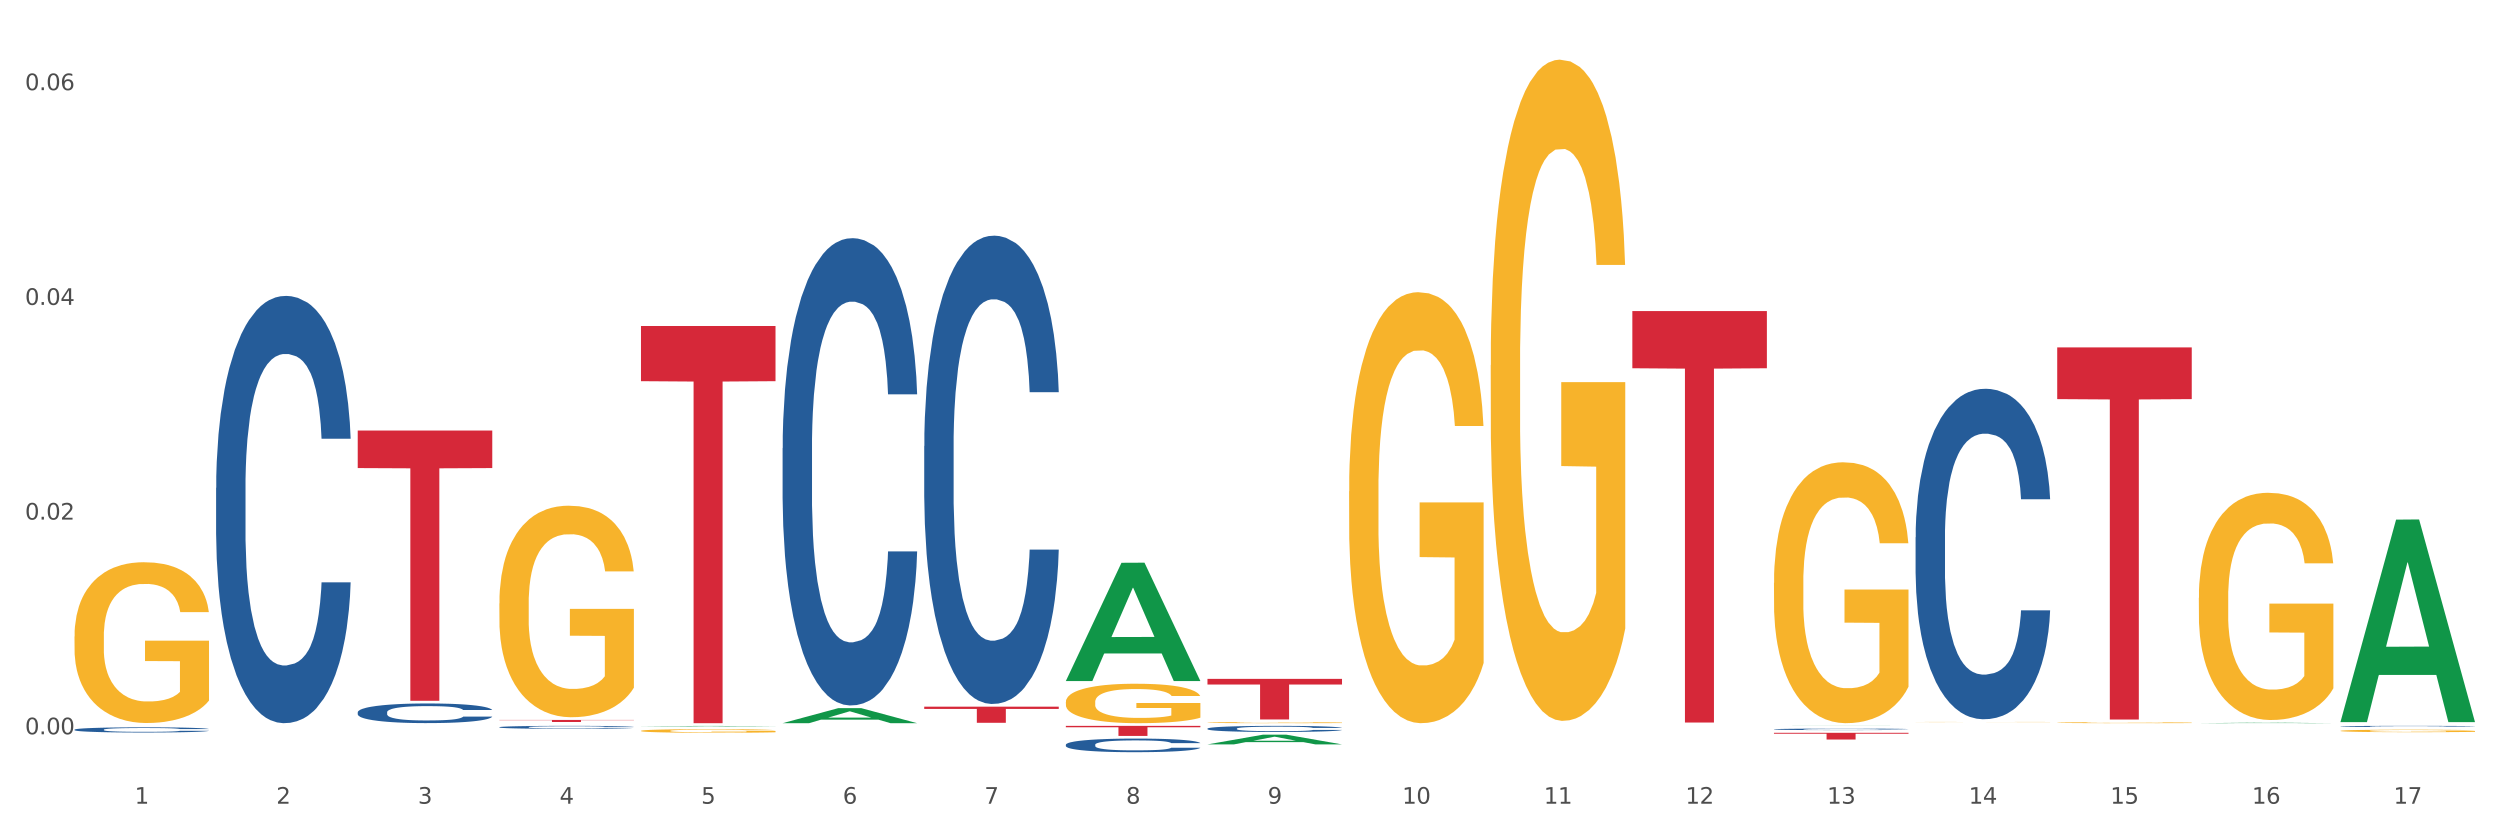<?xml version="1.0" encoding="utf-8" standalone="no"?>
<!DOCTYPE svg PUBLIC "-//W3C//DTD SVG 1.1//EN"
  "http://www.w3.org/Graphics/SVG/1.1/DTD/svg11.dtd">
<svg xmlns:xlink="http://www.w3.org/1999/xlink" width="1080pt" height="360pt" viewBox="0 0 1080 360" xmlns="http://www.w3.org/2000/svg" version="1.1">
 <rect x="0" y="0" width="1080" height="360" fill="#333333" stroke="none"/>
 <defs>
  <style type="text/css">*{stroke-linejoin: round; stroke-linecap: butt}</style>
 </defs>
 <g id="figure_1">
  <g id="patch_1">
   <path d="M 0 360 
L 1080 360 
L 1080 0 
L 0 0 
z
" style="fill: #ffffff; stroke: #ffffff; stroke-linejoin: miter"/>
  </g>
  <g id="axes_1">
   <g id="matplotlib.axis_1">
    <g id="xtick_1">
     <g id="text_1">
      <!-- 1 -->
      <g style="fill: #4d4d4d" transform="translate(58.182 347.204) scale(0.096 -0.096)">
       <defs>
        <path id="DejaVuSans-31" d="M 794 531 
L 1825 531 
L 1825 4091 
L 703 3866 
L 703 4441 
L 1819 4666 
L 2450 4666 
L 2450 531 
L 3481 531 
L 3481 0 
L 794 0 
L 794 531 
z
" transform="scale(0.016)"/>
       </defs>
       <use xlink:href="#DejaVuSans-31"/>
      </g>
     </g>
    </g>
    <g id="xtick_2">
     <g id="text_2">
      <!-- 2 -->
      <g style="fill: #4d4d4d" transform="translate(119.364 347.204) scale(0.096 -0.096)">
       <defs>
        <path id="DejaVuSans-32" d="M 1228 531 
L 3431 531 
L 3431 0 
L 469 0 
L 469 531 
Q 828 903 1448 1529 
Q 2069 2156 2228 2338 
Q 2531 2678 2651 2914 
Q 2772 3150 2772 3378 
Q 2772 3750 2511 3984 
Q 2250 4219 1831 4219 
Q 1534 4219 1204 4116 
Q 875 4013 500 3803 
L 500 4441 
Q 881 4594 1212 4672 
Q 1544 4750 1819 4750 
Q 2544 4750 2975 4387 
Q 3406 4025 3406 3419 
Q 3406 3131 3298 2873 
Q 3191 2616 2906 2266 
Q 2828 2175 2409 1742 
Q 1991 1309 1228 531 
z
" transform="scale(0.016)"/>
       </defs>
       <use xlink:href="#DejaVuSans-32"/>
      </g>
     </g>
    </g>
    <g id="xtick_3">
     <g id="text_3">
      <!-- 3 -->
      <g style="fill: #4d4d4d" transform="translate(180.545 347.204) scale(0.096 -0.096)">
       <defs>
        <path id="DejaVuSans-33" d="M 2597 2516 
Q 3050 2419 3304 2112 
Q 3559 1806 3559 1356 
Q 3559 666 3084 287 
Q 2609 -91 1734 -91 
Q 1441 -91 1130 -33 
Q 819 25 488 141 
L 488 750 
Q 750 597 1062 519 
Q 1375 441 1716 441 
Q 2309 441 2620 675 
Q 2931 909 2931 1356 
Q 2931 1769 2642 2001 
Q 2353 2234 1838 2234 
L 1294 2234 
L 1294 2753 
L 1863 2753 
Q 2328 2753 2575 2939 
Q 2822 3125 2822 3475 
Q 2822 3834 2567 4026 
Q 2313 4219 1838 4219 
Q 1578 4219 1281 4162 
Q 984 4106 628 3988 
L 628 4550 
Q 988 4650 1302 4700 
Q 1616 4750 1894 4750 
Q 2613 4750 3031 4423 
Q 3450 4097 3450 3541 
Q 3450 3153 3228 2886 
Q 3006 2619 2597 2516 
z
" transform="scale(0.016)"/>
       </defs>
       <use xlink:href="#DejaVuSans-33"/>
      </g>
     </g>
    </g>
    <g id="xtick_4">
     <g id="text_4">
      <!-- 4 -->
      <g style="fill: #4d4d4d" transform="translate(241.726 347.204) scale(0.096 -0.096)">
       <defs>
        <path id="DejaVuSans-34" d="M 2419 4116 
L 825 1625 
L 2419 1625 
L 2419 4116 
z
M 2253 4666 
L 3047 4666 
L 3047 1625 
L 3713 1625 
L 3713 1100 
L 3047 1100 
L 3047 0 
L 2419 0 
L 2419 1100 
L 313 1100 
L 313 1709 
L 2253 4666 
z
" transform="scale(0.016)"/>
       </defs>
       <use xlink:href="#DejaVuSans-34"/>
      </g>
     </g>
    </g>
    <g id="xtick_5">
     <g id="text_5">
      <!-- 5 -->
      <g style="fill: #4d4d4d" transform="translate(302.908 347.204) scale(0.096 -0.096)">
       <defs>
        <path id="DejaVuSans-35" d="M 691 4666 
L 3169 4666 
L 3169 4134 
L 1269 4134 
L 1269 2991 
Q 1406 3038 1543 3061 
Q 1681 3084 1819 3084 
Q 2600 3084 3056 2656 
Q 3513 2228 3513 1497 
Q 3513 744 3044 326 
Q 2575 -91 1722 -91 
Q 1428 -91 1123 -41 
Q 819 9 494 109 
L 494 744 
Q 775 591 1075 516 
Q 1375 441 1709 441 
Q 2250 441 2565 725 
Q 2881 1009 2881 1497 
Q 2881 1984 2565 2268 
Q 2250 2553 1709 2553 
Q 1456 2553 1204 2497 
Q 953 2441 691 2322 
L 691 4666 
z
" transform="scale(0.016)"/>
       </defs>
       <use xlink:href="#DejaVuSans-35"/>
      </g>
     </g>
    </g>
    <g id="xtick_6">
     <g id="text_6">
      <!-- 6 -->
      <g style="fill: #4d4d4d" transform="translate(364.089 347.204) scale(0.096 -0.096)">
       <defs>
        <path id="DejaVuSans-36" d="M 2113 2584 
Q 1688 2584 1439 2293 
Q 1191 2003 1191 1497 
Q 1191 994 1439 701 
Q 1688 409 2113 409 
Q 2538 409 2786 701 
Q 3034 994 3034 1497 
Q 3034 2003 2786 2293 
Q 2538 2584 2113 2584 
z
M 3366 4563 
L 3366 3988 
Q 3128 4100 2886 4159 
Q 2644 4219 2406 4219 
Q 1781 4219 1451 3797 
Q 1122 3375 1075 2522 
Q 1259 2794 1537 2939 
Q 1816 3084 2150 3084 
Q 2853 3084 3261 2657 
Q 3669 2231 3669 1497 
Q 3669 778 3244 343 
Q 2819 -91 2113 -91 
Q 1303 -91 875 529 
Q 447 1150 447 2328 
Q 447 3434 972 4092 
Q 1497 4750 2381 4750 
Q 2619 4750 2861 4703 
Q 3103 4656 3366 4563 
z
" transform="scale(0.016)"/>
       </defs>
       <use xlink:href="#DejaVuSans-36"/>
      </g>
     </g>
    </g>
    <g id="xtick_7">
     <g id="text_7">
      <!-- 7 -->
      <g style="fill: #4d4d4d" transform="translate(425.271 347.204) scale(0.096 -0.096)">
       <defs>
        <path id="DejaVuSans-37" d="M 525 4666 
L 3525 4666 
L 3525 4397 
L 1831 0 
L 1172 0 
L 2766 4134 
L 525 4134 
L 525 4666 
z
" transform="scale(0.016)"/>
       </defs>
       <use xlink:href="#DejaVuSans-37"/>
      </g>
     </g>
    </g>
    <g id="xtick_8">
     <g id="text_8">
      <!-- 8 -->
      <g style="fill: #4d4d4d" transform="translate(486.452 347.204) scale(0.096 -0.096)">
       <defs>
        <path id="DejaVuSans-38" d="M 2034 2216 
Q 1584 2216 1326 1975 
Q 1069 1734 1069 1313 
Q 1069 891 1326 650 
Q 1584 409 2034 409 
Q 2484 409 2743 651 
Q 3003 894 3003 1313 
Q 3003 1734 2745 1975 
Q 2488 2216 2034 2216 
z
M 1403 2484 
Q 997 2584 770 2862 
Q 544 3141 544 3541 
Q 544 4100 942 4425 
Q 1341 4750 2034 4750 
Q 2731 4750 3128 4425 
Q 3525 4100 3525 3541 
Q 3525 3141 3298 2862 
Q 3072 2584 2669 2484 
Q 3125 2378 3379 2068 
Q 3634 1759 3634 1313 
Q 3634 634 3220 271 
Q 2806 -91 2034 -91 
Q 1263 -91 848 271 
Q 434 634 434 1313 
Q 434 1759 690 2068 
Q 947 2378 1403 2484 
z
M 1172 3481 
Q 1172 3119 1398 2916 
Q 1625 2713 2034 2713 
Q 2441 2713 2670 2916 
Q 2900 3119 2900 3481 
Q 2900 3844 2670 4047 
Q 2441 4250 2034 4250 
Q 1625 4250 1398 4047 
Q 1172 3844 1172 3481 
z
" transform="scale(0.016)"/>
       </defs>
       <use xlink:href="#DejaVuSans-38"/>
      </g>
     </g>
    </g>
    <g id="xtick_9">
     <g id="text_9">
      <!-- 9 -->
      <g style="fill: #4d4d4d" transform="translate(547.634 347.204) scale(0.096 -0.096)">
       <defs>
        <path id="DejaVuSans-39" d="M 703 97 
L 703 672 
Q 941 559 1184 500 
Q 1428 441 1663 441 
Q 2288 441 2617 861 
Q 2947 1281 2994 2138 
Q 2813 1869 2534 1725 
Q 2256 1581 1919 1581 
Q 1219 1581 811 2004 
Q 403 2428 403 3163 
Q 403 3881 828 4315 
Q 1253 4750 1959 4750 
Q 2769 4750 3195 4129 
Q 3622 3509 3622 2328 
Q 3622 1225 3098 567 
Q 2575 -91 1691 -91 
Q 1453 -91 1209 -44 
Q 966 3 703 97 
z
M 1959 2075 
Q 2384 2075 2632 2365 
Q 2881 2656 2881 3163 
Q 2881 3666 2632 3958 
Q 2384 4250 1959 4250 
Q 1534 4250 1286 3958 
Q 1038 3666 1038 3163 
Q 1038 2656 1286 2365 
Q 1534 2075 1959 2075 
z
" transform="scale(0.016)"/>
       </defs>
       <use xlink:href="#DejaVuSans-39"/>
      </g>
     </g>
    </g>
    <g id="xtick_10">
     <g id="text_10">
      <!-- 10 -->
      <g style="fill: #4d4d4d" transform="translate(605.761 347.204) scale(0.096 -0.096)">
       <defs>
        <path id="DejaVuSans-30" d="M 2034 4250 
Q 1547 4250 1301 3770 
Q 1056 3291 1056 2328 
Q 1056 1369 1301 889 
Q 1547 409 2034 409 
Q 2525 409 2770 889 
Q 3016 1369 3016 2328 
Q 3016 3291 2770 3770 
Q 2525 4250 2034 4250 
z
M 2034 4750 
Q 2819 4750 3233 4129 
Q 3647 3509 3647 2328 
Q 3647 1150 3233 529 
Q 2819 -91 2034 -91 
Q 1250 -91 836 529 
Q 422 1150 422 2328 
Q 422 3509 836 4129 
Q 1250 4750 2034 4750 
z
" transform="scale(0.016)"/>
       </defs>
       <use xlink:href="#DejaVuSans-31"/>
       <use xlink:href="#DejaVuSans-30" transform="translate(63.623 0)"/>
      </g>
     </g>
    </g>
    <g id="xtick_11">
     <g id="text_11">
      <!-- 11 -->
      <g style="fill: #4d4d4d" transform="translate(666.942 347.204) scale(0.096 -0.096)">
       <use xlink:href="#DejaVuSans-31"/>
       <use xlink:href="#DejaVuSans-31" transform="translate(63.623 0)"/>
      </g>
     </g>
    </g>
    <g id="xtick_12">
     <g id="text_12">
      <!-- 12 -->
      <g style="fill: #4d4d4d" transform="translate(728.124 347.204) scale(0.096 -0.096)">
       <use xlink:href="#DejaVuSans-31"/>
       <use xlink:href="#DejaVuSans-32" transform="translate(63.623 0)"/>
      </g>
     </g>
    </g>
    <g id="xtick_13">
     <g id="text_13">
      <!-- 13 -->
      <g style="fill: #4d4d4d" transform="translate(789.305 347.204) scale(0.096 -0.096)">
       <use xlink:href="#DejaVuSans-31"/>
       <use xlink:href="#DejaVuSans-33" transform="translate(63.623 0)"/>
      </g>
     </g>
    </g>
    <g id="xtick_14">
     <g id="text_14">
      <!-- 14 -->
      <g style="fill: #4d4d4d" transform="translate(850.487 347.204) scale(0.096 -0.096)">
       <use xlink:href="#DejaVuSans-31"/>
       <use xlink:href="#DejaVuSans-34" transform="translate(63.623 0)"/>
      </g>
     </g>
    </g>
    <g id="xtick_15">
     <g id="text_15">
      <!-- 15 -->
      <g style="fill: #4d4d4d" transform="translate(911.668 347.204) scale(0.096 -0.096)">
       <use xlink:href="#DejaVuSans-31"/>
       <use xlink:href="#DejaVuSans-35" transform="translate(63.623 0)"/>
      </g>
     </g>
    </g>
    <g id="xtick_16">
     <g id="text_16">
      <!-- 16 -->
      <g style="fill: #4d4d4d" transform="translate(972.849 347.204) scale(0.096 -0.096)">
       <use xlink:href="#DejaVuSans-31"/>
       <use xlink:href="#DejaVuSans-36" transform="translate(63.623 0)"/>
      </g>
     </g>
    </g>
    <g id="xtick_17">
     <g id="text_17">
      <!-- 17 -->
      <g style="fill: #4d4d4d" transform="translate(1034.031 347.204) scale(0.096 -0.096)">
       <use xlink:href="#DejaVuSans-31"/>
       <use xlink:href="#DejaVuSans-37" transform="translate(63.623 0)"/>
      </g>
     </g>
    </g>
    <g id="xtick_18"/>
    <g id="xtick_19"/>
    <g id="xtick_20"/>
    <g id="xtick_21"/>
    <g id="xtick_22"/>
    <g id="xtick_23"/>
    <g id="xtick_24"/>
    <g id="xtick_25"/>
    <g id="xtick_26"/>
    <g id="xtick_27"/>
    <g id="xtick_28"/>
    <g id="xtick_29"/>
    <g id="xtick_30"/>
    <g id="xtick_31"/>
    <g id="xtick_32"/>
    <g id="xtick_33"/>
   </g>
   <g id="matplotlib.axis_2">
    <g id="ytick_1">
     <g id="text_18">
      <!-- 0.00 -->
      <g style="fill: #4d4d4d" transform="translate(10.8 317.216) scale(0.096 -0.096)">
       <defs>
        <path id="DejaVuSans-2e" d="M 684 794 
L 1344 794 
L 1344 0 
L 684 0 
L 684 794 
z
" transform="scale(0.016)"/>
       </defs>
       <use xlink:href="#DejaVuSans-30"/>
       <use xlink:href="#DejaVuSans-2e" transform="translate(63.623 0)"/>
       <use xlink:href="#DejaVuSans-30" transform="translate(95.41 0)"/>
       <use xlink:href="#DejaVuSans-30" transform="translate(159.033 0)"/>
      </g>
     </g>
    </g>
    <g id="ytick_2">
     <g id="text_19">
      <!-- 0.02 -->
      <g style="fill: #4d4d4d" transform="translate(10.8 224.463) scale(0.096 -0.096)">
       <use xlink:href="#DejaVuSans-30"/>
       <use xlink:href="#DejaVuSans-2e" transform="translate(63.623 0)"/>
       <use xlink:href="#DejaVuSans-30" transform="translate(95.41 0)"/>
       <use xlink:href="#DejaVuSans-32" transform="translate(159.033 0)"/>
      </g>
     </g>
    </g>
    <g id="ytick_3">
     <g id="text_20">
      <!-- 0.04 -->
      <g style="fill: #4d4d4d" transform="translate(10.8 131.71) scale(0.096 -0.096)">
       <use xlink:href="#DejaVuSans-30"/>
       <use xlink:href="#DejaVuSans-2e" transform="translate(63.623 0)"/>
       <use xlink:href="#DejaVuSans-30" transform="translate(95.41 0)"/>
       <use xlink:href="#DejaVuSans-34" transform="translate(159.033 0)"/>
      </g>
     </g>
    </g>
    <g id="ytick_4">
     <g id="text_21">
      <!-- 0.06 -->
      <g style="fill: #4d4d4d" transform="translate(10.8 38.957) scale(0.096 -0.096)">
       <use xlink:href="#DejaVuSans-30"/>
       <use xlink:href="#DejaVuSans-2e" transform="translate(63.623 0)"/>
       <use xlink:href="#DejaVuSans-30" transform="translate(95.41 0)"/>
       <use xlink:href="#DejaVuSans-36" transform="translate(159.033 0)"/>
      </g>
     </g>
    </g>
    <g id="ytick_5"/>
    <g id="ytick_6"/>
    <g id="ytick_7"/>
   </g>
   <g id="PolyCollection_1">
    <path d="M 276.901 313.848 
L 276.961 313.848 
L 300.929 313.602 
L 310.875 313.602 
L 335.023 313.848 
L 323.518 313.848 
L 318.305 313.791 
L 293.558 313.791 
L 293.379 313.792 
L 288.345 313.848 
L 276.901 313.848 
L 276.901 313.848 
L 296.674 313.757 
L 315.19 313.757 
L 306.022 313.654 
L 305.902 313.654 
L 305.782 313.655 
L 296.614 313.757 
L 296.674 313.757 
L 276.901 313.848 
z
" clip-path="url(#pf2d8d74221)" style="fill: #109648"/>
    <path d="M 154.538 307.708 
L 154.607 307.7 
L 154.607 307.483 
L 154.813 307.189 
L 155.568 306.646 
L 156.53 306.235 
L 158.179 305.755 
L 159.072 305.553 
L 160.24 305.329 
L 162.645 304.964 
L 165.393 304.654 
L 167.317 304.484 
L 168.759 304.375 
L 171.988 304.182 
L 173.843 304.096 
L 175.767 304.027 
L 177.416 303.98 
L 180.164 303.926 
L 182.362 303.903 
L 184.904 303.895 
L 187.034 303.903 
L 189.851 303.934 
L 193.973 304.027 
L 195.553 304.081 
L 197.683 304.174 
L 199.882 304.298 
L 201.668 304.422 
L 203.729 304.6 
L 205.859 304.833 
L 207.92 305.127 
L 209.362 305.398 
L 210.53 305.685 
L 211.561 306.034 
L 212.317 306.414 
L 212.66 306.731 
L 200.088 306.731 
L 199.744 306.445 
L 199.057 306.135 
L 198.37 305.925 
L 197.614 305.755 
L 196.446 305.561 
L 195.416 305.437 
L 193.698 305.29 
L 192.118 305.197 
L 190.813 305.143 
L 189.233 305.096 
L 185.866 305.05 
L 183.462 305.05 
L 181.95 305.065 
L 180.095 305.104 
L 178.515 305.158 
L 176.66 305.251 
L 175.217 305.352 
L 173.775 305.484 
L 172.95 305.577 
L 171.713 305.747 
L 170.889 305.887 
L 169.79 306.127 
L 169.171 306.297 
L 168.072 306.739 
L 167.591 307.065 
L 167.385 307.289 
L 167.248 307.537 
L 167.248 308.746 
L 167.66 309.289 
L 168.004 309.521 
L 168.553 309.785 
L 169.584 310.126 
L 171.095 310.459 
L 172.675 310.699 
L 173.981 310.847 
L 175.217 310.955 
L 176.454 311.04 
L 177.965 311.118 
L 179.202 311.164 
L 181.057 311.211 
L 183.255 311.234 
L 184.973 311.234 
L 188.477 311.195 
L 190.057 311.157 
L 191.568 311.102 
L 193.217 311.017 
L 194.523 310.924 
L 195.278 310.854 
L 196.515 310.707 
L 197.477 310.552 
L 198.301 310.374 
L 198.851 310.219 
L 199.469 309.986 
L 199.95 309.723 
L 200.088 309.583 
L 212.66 309.583 
L 212.385 309.862 
L 211.904 310.134 
L 210.943 310.498 
L 210.187 310.707 
L 209.019 310.963 
L 207.782 311.18 
L 206.065 311.42 
L 204.485 311.598 
L 202.836 311.753 
L 201.049 311.893 
L 197.82 312.087 
L 196.652 312.141 
L 194.179 312.234 
L 192.256 312.288 
L 189.439 312.342 
L 186.553 312.373 
L 183.53 312.381 
L 180.851 312.366 
L 177.897 312.319 
L 176.042 312.273 
L 173.981 312.203 
L 171.576 312.094 
L 169.309 311.963 
L 167.179 311.808 
L 165.187 311.629 
L 163.332 311.428 
L 160.927 311.095 
L 159.141 310.769 
L 157.836 310.467 
L 156.942 310.211 
L 156.049 309.886 
L 155.568 309.661 
L 154.813 309.118 
L 154.538 308.615 
L 154.538 307.708 
z
" clip-path="url(#pf2d8d74221)" style="fill: #255c99"/>
    <path d="M 215.719 314.144 
L 215.788 314.143 
L 215.788 314.11 
L 215.994 314.066 
L 216.75 313.984 
L 217.712 313.922 
L 219.36 313.85 
L 220.254 313.819 
L 221.422 313.785 
L 223.826 313.73 
L 226.574 313.684 
L 228.498 313.658 
L 229.941 313.642 
L 233.17 313.612 
L 235.025 313.6 
L 236.948 313.589 
L 238.597 313.582 
L 241.345 313.574 
L 243.544 313.57 
L 246.086 313.569 
L 248.216 313.57 
L 251.032 313.575 
L 255.155 313.589 
L 256.735 313.597 
L 258.864 313.611 
L 261.063 313.63 
L 262.849 313.649 
L 264.91 313.676 
L 267.04 313.711 
L 269.101 313.755 
L 270.544 313.796 
L 271.712 313.839 
L 272.742 313.892 
L 273.498 313.949 
L 273.842 313.997 
L 261.269 313.997 
L 260.926 313.954 
L 260.238 313.907 
L 259.551 313.875 
L 258.796 313.85 
L 257.628 313.82 
L 256.597 313.802 
L 254.88 313.78 
L 253.3 313.765 
L 251.994 313.757 
L 250.414 313.75 
L 247.048 313.743 
L 244.643 313.743 
L 243.132 313.746 
L 241.277 313.751 
L 239.696 313.76 
L 237.841 313.774 
L 236.399 313.789 
L 234.956 313.809 
L 234.132 313.823 
L 232.895 313.848 
L 232.07 313.869 
L 230.971 313.906 
L 230.353 313.931 
L 229.254 313.998 
L 228.773 314.047 
L 228.567 314.081 
L 228.429 314.118 
L 228.429 314.301 
L 228.841 314.382 
L 229.185 314.417 
L 229.735 314.457 
L 230.765 314.509 
L 232.277 314.559 
L 233.857 314.595 
L 235.162 314.617 
L 236.399 314.634 
L 237.635 314.647 
L 239.147 314.658 
L 240.383 314.665 
L 242.238 314.672 
L 244.437 314.676 
L 246.154 314.676 
L 249.658 314.67 
L 251.238 314.664 
L 252.75 314.656 
L 254.399 314.643 
L 255.704 314.629 
L 256.46 314.618 
L 257.696 314.596 
L 258.658 314.573 
L 259.483 314.546 
L 260.032 314.523 
L 260.651 314.488 
L 261.132 314.448 
L 261.269 314.427 
L 273.842 314.427 
L 273.567 314.469 
L 273.086 314.51 
L 272.124 314.565 
L 271.368 314.596 
L 270.2 314.635 
L 268.964 314.668 
L 267.246 314.704 
L 265.666 314.731 
L 264.017 314.754 
L 262.231 314.775 
L 259.002 314.804 
L 257.834 314.812 
L 255.361 314.826 
L 253.437 314.835 
L 250.62 314.843 
L 247.735 314.848 
L 244.712 314.849 
L 242.032 314.846 
L 239.078 314.839 
L 237.223 314.832 
L 235.162 314.822 
L 232.757 314.805 
L 230.49 314.786 
L 228.361 314.762 
L 226.368 314.735 
L 224.513 314.705 
L 222.109 314.655 
L 220.322 314.606 
L 219.017 314.56 
L 218.124 314.521 
L 217.231 314.472 
L 216.75 314.439 
L 215.994 314.357 
L 215.719 314.281 
L 215.719 314.144 
z
" clip-path="url(#pf2d8d74221)" style="fill: #255c99"/>
    <path d="M 338.082 193.594 
L 338.151 193.409 
L 338.151 188.247 
L 338.357 181.241 
L 339.113 168.336 
L 340.074 158.565 
L 341.723 147.135 
L 342.616 142.341 
L 343.784 136.995 
L 346.189 128.33 
L 348.937 120.955 
L 350.861 116.899 
L 352.304 114.318 
L 355.533 109.709 
L 357.387 107.681 
L 359.311 106.022 
L 360.96 104.916 
L 363.708 103.626 
L 365.907 103.072 
L 368.449 102.888 
L 370.578 103.072 
L 373.395 103.81 
L 377.517 106.022 
L 379.097 107.313 
L 381.227 109.525 
L 383.426 112.475 
L 385.212 115.425 
L 387.273 119.665 
L 389.403 125.196 
L 391.464 132.201 
L 392.907 138.654 
L 394.075 145.475 
L 395.105 153.772 
L 395.861 162.805 
L 396.204 170.364 
L 383.632 170.364 
L 383.288 163.543 
L 382.601 156.168 
L 381.914 151.191 
L 381.159 147.135 
L 379.991 142.526 
L 378.96 139.576 
L 377.243 136.073 
L 375.662 133.861 
L 374.357 132.57 
L 372.777 131.464 
L 369.41 130.358 
L 367.006 130.358 
L 365.494 130.727 
L 363.639 131.648 
L 362.059 132.939 
L 360.204 135.151 
L 358.762 137.548 
L 357.319 140.682 
L 356.494 142.894 
L 355.258 146.95 
L 354.433 150.269 
L 353.334 155.984 
L 352.716 160.04 
L 351.616 170.548 
L 351.136 178.292 
L 350.929 183.638 
L 350.792 189.538 
L 350.792 218.298 
L 351.204 231.203 
L 351.548 236.734 
L 352.097 243.002 
L 353.128 251.114 
L 354.639 259.042 
L 356.22 264.757 
L 357.525 268.26 
L 358.762 270.841 
L 359.998 272.869 
L 361.51 274.712 
L 362.746 275.818 
L 364.601 276.925 
L 366.8 277.478 
L 368.517 277.478 
L 372.021 276.556 
L 373.601 275.634 
L 375.113 274.343 
L 376.762 272.315 
L 378.067 270.103 
L 378.823 268.444 
L 380.059 264.941 
L 381.021 261.254 
L 381.846 257.014 
L 382.395 253.326 
L 383.014 247.796 
L 383.494 241.527 
L 383.632 238.209 
L 396.204 238.209 
L 395.93 244.846 
L 395.449 251.298 
L 394.487 259.963 
L 393.731 264.941 
L 392.563 271.025 
L 391.327 276.187 
L 389.609 281.902 
L 388.029 286.143 
L 386.38 289.83 
L 384.594 293.148 
L 381.365 297.757 
L 380.197 299.048 
L 377.723 301.26 
L 375.8 302.551 
L 372.983 303.841 
L 370.097 304.579 
L 367.075 304.763 
L 364.395 304.394 
L 361.441 303.288 
L 359.586 302.182 
L 357.525 300.523 
L 355.12 297.942 
L 352.853 294.807 
L 350.723 291.12 
L 348.731 286.88 
L 346.876 282.087 
L 344.471 274.159 
L 342.685 266.416 
L 341.38 259.226 
L 340.487 253.142 
L 339.594 245.399 
L 339.113 240.052 
L 338.357 227.147 
L 338.082 215.164 
L 338.082 193.594 
z
" clip-path="url(#pf2d8d74221)" style="fill: #255c99"/>
    <path d="M 399.263 192.709 
L 399.332 192.524 
L 399.332 187.35 
L 399.538 180.329 
L 400.294 167.395 
L 401.256 157.603 
L 402.905 146.147 
L 403.798 141.343 
L 404.966 135.985 
L 407.37 127.301 
L 410.118 119.91 
L 412.042 115.845 
L 413.485 113.259 
L 416.714 108.639 
L 418.569 106.607 
L 420.493 104.944 
L 422.141 103.836 
L 424.89 102.542 
L 427.088 101.988 
L 429.63 101.803 
L 431.76 101.988 
L 434.577 102.727 
L 438.699 104.944 
L 440.279 106.238 
L 442.409 108.455 
L 444.607 111.411 
L 446.393 114.367 
L 448.455 118.617 
L 450.584 124.16 
L 452.645 131.181 
L 454.088 137.648 
L 455.256 144.484 
L 456.287 152.799 
L 457.042 161.852 
L 457.386 169.428 
L 444.813 169.428 
L 444.47 162.592 
L 443.783 155.201 
L 443.096 150.212 
L 442.34 146.147 
L 441.172 141.528 
L 440.142 138.572 
L 438.424 135.061 
L 436.844 132.844 
L 435.538 131.551 
L 433.958 130.442 
L 430.592 129.333 
L 428.187 129.333 
L 426.676 129.703 
L 424.821 130.627 
L 423.241 131.92 
L 421.386 134.137 
L 419.943 136.539 
L 418.5 139.68 
L 417.676 141.898 
L 416.439 145.962 
L 415.615 149.288 
L 414.515 155.016 
L 413.897 159.081 
L 412.798 169.613 
L 412.317 177.373 
L 412.111 182.731 
L 411.973 188.644 
L 411.973 217.467 
L 412.386 230.401 
L 412.729 235.944 
L 413.279 242.226 
L 414.309 250.356 
L 415.821 258.301 
L 417.401 264.029 
L 418.706 267.539 
L 419.943 270.126 
L 421.18 272.159 
L 422.691 274.006 
L 423.928 275.115 
L 425.783 276.223 
L 427.981 276.778 
L 429.699 276.778 
L 433.203 275.854 
L 434.783 274.93 
L 436.294 273.637 
L 437.943 271.604 
L 439.248 269.387 
L 440.004 267.724 
L 441.241 264.214 
L 442.203 260.518 
L 443.027 256.269 
L 443.577 252.573 
L 444.195 247.03 
L 444.676 240.748 
L 444.813 237.422 
L 457.386 237.422 
L 457.111 244.074 
L 456.63 250.541 
L 455.668 259.225 
L 454.913 264.214 
L 453.745 270.311 
L 452.508 275.484 
L 450.79 281.212 
L 449.21 285.462 
L 447.561 289.157 
L 445.775 292.483 
L 442.546 297.102 
L 441.378 298.395 
L 438.905 300.613 
L 436.981 301.906 
L 434.164 303.199 
L 431.279 303.938 
L 428.256 304.123 
L 425.577 303.754 
L 422.622 302.645 
L 420.767 301.537 
L 418.706 299.874 
L 416.302 297.287 
L 414.035 294.146 
L 411.905 290.45 
L 409.912 286.201 
L 408.057 281.397 
L 405.653 273.452 
L 403.867 265.692 
L 402.561 258.486 
L 401.668 252.388 
L 400.775 244.628 
L 400.294 239.27 
L 399.538 226.336 
L 399.263 214.326 
L 399.263 192.709 
z
" clip-path="url(#pf2d8d74221)" style="fill: #255c99"/>
    <path d="M 460.445 321.708 
L 460.514 321.702 
L 460.514 321.552 
L 460.72 321.347 
L 461.475 320.971 
L 462.437 320.686 
L 464.086 320.353 
L 464.979 320.213 
L 466.147 320.057 
L 468.552 319.804 
L 471.3 319.589 
L 473.224 319.471 
L 474.666 319.396 
L 477.895 319.261 
L 479.75 319.202 
L 481.674 319.154 
L 483.323 319.122 
L 486.071 319.084 
L 488.269 319.068 
L 490.811 319.063 
L 492.941 319.068 
L 495.758 319.089 
L 499.88 319.154 
L 501.46 319.192 
L 503.59 319.256 
L 505.789 319.342 
L 507.575 319.428 
L 509.636 319.552 
L 511.766 319.713 
L 513.827 319.917 
L 515.27 320.106 
L 516.437 320.304 
L 517.468 320.546 
L 518.224 320.81 
L 518.567 321.03 
L 505.995 321.03 
L 505.651 320.831 
L 504.964 320.616 
L 504.277 320.471 
L 503.521 320.353 
L 502.353 320.218 
L 501.323 320.132 
L 499.605 320.03 
L 498.025 319.966 
L 496.72 319.928 
L 495.14 319.896 
L 491.773 319.864 
L 489.369 319.864 
L 487.857 319.874 
L 486.002 319.901 
L 484.422 319.939 
L 482.567 320.003 
L 481.124 320.073 
L 479.682 320.165 
L 478.857 320.229 
L 477.621 320.347 
L 476.796 320.444 
L 475.697 320.611 
L 475.079 320.729 
L 473.979 321.036 
L 473.498 321.261 
L 473.292 321.417 
L 473.155 321.589 
L 473.155 322.428 
L 473.567 322.804 
L 473.911 322.966 
L 474.46 323.148 
L 475.491 323.385 
L 477.002 323.616 
L 478.582 323.783 
L 479.888 323.885 
L 481.124 323.96 
L 482.361 324.019 
L 483.872 324.073 
L 485.109 324.105 
L 486.964 324.138 
L 489.163 324.154 
L 490.88 324.154 
L 494.384 324.127 
L 495.964 324.1 
L 497.476 324.062 
L 499.124 324.003 
L 500.43 323.939 
L 501.186 323.89 
L 502.422 323.788 
L 503.384 323.681 
L 504.208 323.557 
L 504.758 323.45 
L 505.376 323.288 
L 505.857 323.105 
L 505.995 323.009 
L 518.567 323.009 
L 518.292 323.202 
L 517.812 323.39 
L 516.85 323.643 
L 516.094 323.788 
L 514.926 323.966 
L 513.689 324.116 
L 511.972 324.283 
L 510.392 324.407 
L 508.743 324.514 
L 506.957 324.611 
L 503.728 324.745 
L 502.56 324.783 
L 500.086 324.847 
L 498.163 324.885 
L 495.346 324.923 
L 492.46 324.944 
L 489.437 324.95 
L 486.758 324.939 
L 483.804 324.906 
L 481.949 324.874 
L 479.888 324.826 
L 477.483 324.751 
L 475.216 324.659 
L 473.086 324.552 
L 471.094 324.428 
L 469.239 324.288 
L 466.834 324.057 
L 465.048 323.831 
L 463.743 323.622 
L 462.849 323.444 
L 461.956 323.218 
L 461.475 323.062 
L 460.72 322.686 
L 460.445 322.337 
L 460.445 321.708 
z
" clip-path="url(#pf2d8d74221)" style="fill: #255c99"/>
    <path d="M 521.626 314.757 
L 521.695 314.755 
L 521.695 314.687 
L 521.901 314.595 
L 522.657 314.426 
L 523.619 314.298 
L 525.268 314.149 
L 526.161 314.086 
L 527.329 314.016 
L 529.733 313.902 
L 532.481 313.806 
L 534.405 313.753 
L 535.848 313.719 
L 539.077 313.658 
L 540.932 313.632 
L 542.855 313.61 
L 544.504 313.596 
L 547.252 313.579 
L 549.451 313.572 
L 551.993 313.569 
L 554.123 313.572 
L 556.939 313.581 
L 561.062 313.61 
L 562.642 313.627 
L 564.772 313.656 
L 566.97 313.695 
L 568.756 313.733 
L 570.817 313.789 
L 572.947 313.861 
L 575.008 313.953 
L 576.451 314.038 
L 577.619 314.127 
L 578.649 314.235 
L 579.405 314.354 
L 579.749 314.453 
L 567.176 314.453 
L 566.833 314.363 
L 566.146 314.267 
L 565.459 314.202 
L 564.703 314.149 
L 563.535 314.088 
L 562.504 314.05 
L 560.787 314.004 
L 559.207 313.975 
L 557.901 313.958 
L 556.321 313.943 
L 552.955 313.929 
L 550.55 313.929 
L 549.039 313.934 
L 547.184 313.946 
L 545.604 313.963 
L 543.749 313.992 
L 542.306 314.023 
L 540.863 314.064 
L 540.039 314.093 
L 538.802 314.146 
L 537.978 314.19 
L 536.878 314.264 
L 536.26 314.318 
L 535.161 314.455 
L 534.68 314.557 
L 534.474 314.627 
L 534.336 314.704 
L 534.336 315.08 
L 534.749 315.249 
L 535.092 315.322 
L 535.642 315.404 
L 536.672 315.51 
L 538.184 315.614 
L 539.764 315.689 
L 541.069 315.735 
L 542.306 315.769 
L 543.542 315.795 
L 545.054 315.819 
L 546.291 315.834 
L 548.146 315.848 
L 550.344 315.855 
L 552.062 315.855 
L 555.565 315.843 
L 557.146 315.831 
L 558.657 315.814 
L 560.306 315.788 
L 561.611 315.759 
L 562.367 315.737 
L 563.604 315.691 
L 564.565 315.643 
L 565.39 315.587 
L 565.939 315.539 
L 566.558 315.467 
L 567.039 315.385 
L 567.176 315.341 
L 579.749 315.341 
L 579.474 315.428 
L 578.993 315.513 
L 578.031 315.626 
L 577.275 315.691 
L 576.107 315.771 
L 574.871 315.839 
L 573.153 315.913 
L 571.573 315.969 
L 569.924 316.017 
L 568.138 316.061 
L 564.909 316.121 
L 563.741 316.138 
L 561.268 316.167 
L 559.344 316.184 
L 556.527 316.201 
L 553.642 316.21 
L 550.619 316.213 
L 547.939 316.208 
L 544.985 316.193 
L 543.13 316.179 
L 541.069 316.157 
L 538.665 316.123 
L 536.397 316.082 
L 534.268 316.034 
L 532.275 315.979 
L 530.42 315.916 
L 528.016 315.812 
L 526.229 315.711 
L 524.924 315.616 
L 524.031 315.537 
L 523.138 315.435 
L 522.657 315.365 
L 521.901 315.196 
L 521.626 315.039 
L 521.626 314.757 
z
" clip-path="url(#pf2d8d74221)" style="fill: #255c99"/>
    <path d="M 766.352 315.048 
L 766.421 315.047 
L 766.421 315.03 
L 766.627 315.007 
L 767.383 314.965 
L 768.344 314.933 
L 769.993 314.895 
L 770.886 314.879 
L 772.054 314.862 
L 774.459 314.833 
L 777.207 314.809 
L 779.131 314.796 
L 780.573 314.787 
L 783.802 314.772 
L 785.657 314.765 
L 787.581 314.76 
L 789.23 314.756 
L 791.978 314.752 
L 794.177 314.75 
L 796.719 314.75 
L 798.848 314.75 
L 801.665 314.753 
L 805.787 314.76 
L 807.367 314.764 
L 809.497 314.772 
L 811.696 314.781 
L 813.482 314.791 
L 815.543 314.805 
L 817.673 314.823 
L 819.734 314.846 
L 821.177 314.867 
L 822.345 314.89 
L 823.375 314.917 
L 824.131 314.947 
L 824.474 314.971 
L 811.902 314.971 
L 811.558 314.949 
L 810.871 314.925 
L 810.184 314.908 
L 809.428 314.895 
L 808.261 314.88 
L 807.23 314.87 
L 805.512 314.859 
L 803.932 314.851 
L 802.627 314.847 
L 801.047 314.844 
L 797.68 314.84 
L 795.276 314.84 
L 793.764 314.841 
L 791.909 314.844 
L 790.329 314.848 
L 788.474 314.856 
L 787.031 314.864 
L 785.589 314.874 
L 784.764 314.881 
L 783.528 314.894 
L 782.703 314.905 
L 781.604 314.924 
L 780.986 314.937 
L 779.886 314.972 
L 779.405 314.997 
L 779.199 315.015 
L 779.062 315.034 
L 779.062 315.129 
L 779.474 315.171 
L 779.818 315.189 
L 780.367 315.21 
L 781.398 315.237 
L 782.909 315.263 
L 784.489 315.281 
L 785.795 315.293 
L 787.031 315.301 
L 788.268 315.308 
L 789.78 315.314 
L 791.016 315.318 
L 792.871 315.321 
L 795.07 315.323 
L 796.787 315.323 
L 800.291 315.32 
L 801.871 315.317 
L 803.383 315.313 
L 805.032 315.306 
L 806.337 315.299 
L 807.093 315.294 
L 808.329 315.282 
L 809.291 315.27 
L 810.116 315.256 
L 810.665 315.244 
L 811.283 315.226 
L 811.764 315.205 
L 811.902 315.194 
L 824.474 315.194 
L 824.2 315.216 
L 823.719 315.237 
L 822.757 315.266 
L 822.001 315.282 
L 820.833 315.302 
L 819.596 315.319 
L 817.879 315.338 
L 816.299 315.352 
L 814.65 315.364 
L 812.864 315.375 
L 809.635 315.39 
L 808.467 315.394 
L 805.993 315.401 
L 804.07 315.406 
L 801.253 315.41 
L 798.367 315.412 
L 795.344 315.413 
L 792.665 315.412 
L 789.711 315.408 
L 787.856 315.404 
L 785.795 315.399 
L 783.39 315.39 
L 781.123 315.38 
L 778.993 315.368 
L 777.001 315.354 
L 775.146 315.338 
L 772.741 315.312 
L 770.955 315.287 
L 769.65 315.263 
L 768.757 315.243 
L 767.863 315.218 
L 767.383 315.2 
L 766.627 315.158 
L 766.352 315.119 
L 766.352 315.048 
z
" clip-path="url(#pf2d8d74221)" style="fill: #255c99"/>
    <path d="M 827.533 232.097 
L 827.602 231.967 
L 827.602 228.316 
L 827.808 223.362 
L 828.564 214.235 
L 829.526 207.324 
L 831.175 199.241 
L 832.068 195.851 
L 833.236 192.07 
L 835.64 185.941 
L 838.388 180.726 
L 840.312 177.858 
L 841.755 176.032 
L 844.984 172.773 
L 846.839 171.338 
L 848.762 170.165 
L 850.411 169.383 
L 853.159 168.47 
L 855.358 168.079 
L 857.9 167.948 
L 860.03 168.079 
L 862.847 168.6 
L 866.969 170.165 
L 868.549 171.078 
L 870.679 172.642 
L 872.877 174.728 
L 874.663 176.815 
L 876.724 179.813 
L 878.854 183.725 
L 880.915 188.68 
L 882.358 193.243 
L 883.526 198.067 
L 884.557 203.934 
L 885.312 210.323 
L 885.656 215.669 
L 873.083 215.669 
L 872.74 210.845 
L 872.053 205.629 
L 871.366 202.109 
L 870.61 199.241 
L 869.442 195.981 
L 868.411 193.895 
L 866.694 191.418 
L 865.114 189.853 
L 863.808 188.94 
L 862.228 188.158 
L 858.862 187.376 
L 856.457 187.376 
L 854.946 187.636 
L 853.091 188.288 
L 851.511 189.201 
L 849.656 190.766 
L 848.213 192.461 
L 846.77 194.677 
L 845.946 196.242 
L 844.709 199.11 
L 843.885 201.457 
L 842.785 205.499 
L 842.167 208.368 
L 841.068 215.799 
L 840.587 221.276 
L 840.381 225.057 
L 840.243 229.229 
L 840.243 249.569 
L 840.656 258.696 
L 840.999 262.607 
L 841.549 267.04 
L 842.579 272.777 
L 844.091 278.384 
L 845.671 282.426 
L 846.976 284.903 
L 848.213 286.728 
L 849.45 288.163 
L 850.961 289.466 
L 852.198 290.249 
L 854.053 291.031 
L 856.251 291.422 
L 857.969 291.422 
L 861.472 290.77 
L 863.053 290.118 
L 864.564 289.206 
L 866.213 287.771 
L 867.518 286.207 
L 868.274 285.033 
L 869.511 282.556 
L 870.472 279.948 
L 871.297 276.95 
L 871.847 274.342 
L 872.465 270.43 
L 872.946 265.997 
L 873.083 263.65 
L 885.656 263.65 
L 885.381 268.344 
L 884.9 272.908 
L 883.938 279.036 
L 883.182 282.556 
L 882.015 286.859 
L 880.778 290.51 
L 879.06 294.551 
L 877.48 297.55 
L 875.831 300.158 
L 874.045 302.505 
L 870.816 305.765 
L 869.648 306.677 
L 867.175 308.242 
L 865.251 309.155 
L 862.434 310.067 
L 859.549 310.589 
L 856.526 310.719 
L 853.846 310.458 
L 850.892 309.676 
L 849.037 308.894 
L 846.976 307.72 
L 844.572 305.895 
L 842.304 303.678 
L 840.175 301.071 
L 838.182 298.072 
L 836.327 294.682 
L 833.923 289.075 
L 832.136 283.599 
L 830.831 278.514 
L 829.938 274.212 
L 829.045 268.735 
L 828.564 264.954 
L 827.808 255.827 
L 827.533 247.352 
L 827.533 232.097 
z
" clip-path="url(#pf2d8d74221)" style="fill: #255c99"/>
    <path d="M 1011.078 313.793 
L 1011.146 313.793 
L 1011.146 313.78 
L 1011.352 313.763 
L 1012.108 313.731 
L 1013.07 313.707 
L 1014.719 313.679 
L 1015.612 313.667 
L 1016.78 313.653 
L 1019.185 313.632 
L 1021.933 313.614 
L 1023.856 313.604 
L 1025.299 313.597 
L 1028.528 313.586 
L 1030.383 313.581 
L 1032.307 313.577 
L 1033.956 313.574 
L 1036.704 313.571 
L 1038.902 313.57 
L 1041.444 313.569 
L 1043.574 313.57 
L 1046.391 313.571 
L 1050.513 313.577 
L 1052.093 313.58 
L 1054.223 313.586 
L 1056.421 313.593 
L 1058.208 313.6 
L 1060.269 313.611 
L 1062.398 313.624 
L 1064.46 313.642 
L 1065.902 313.658 
L 1067.07 313.674 
L 1068.101 313.695 
L 1068.856 313.717 
L 1069.2 313.736 
L 1056.627 313.736 
L 1056.284 313.719 
L 1055.597 313.701 
L 1054.91 313.689 
L 1054.154 313.679 
L 1052.986 313.667 
L 1051.956 313.66 
L 1050.238 313.651 
L 1048.658 313.646 
L 1047.353 313.643 
L 1045.772 313.64 
L 1042.406 313.637 
L 1040.001 313.637 
L 1038.49 313.638 
L 1036.635 313.64 
L 1035.055 313.643 
L 1033.2 313.649 
L 1031.757 313.655 
L 1030.314 313.663 
L 1029.49 313.668 
L 1028.253 313.678 
L 1027.429 313.686 
L 1026.33 313.7 
L 1025.711 313.71 
L 1024.612 313.736 
L 1024.131 313.756 
L 1023.925 313.769 
L 1023.788 313.783 
L 1023.788 313.854 
L 1024.2 313.886 
L 1024.543 313.9 
L 1025.093 313.916 
L 1026.124 313.936 
L 1027.635 313.955 
L 1029.215 313.969 
L 1030.52 313.978 
L 1031.757 313.984 
L 1032.994 313.989 
L 1034.505 313.994 
L 1035.742 313.997 
L 1037.597 313.999 
L 1039.795 314.001 
L 1041.513 314.001 
L 1045.017 313.998 
L 1046.597 313.996 
L 1048.108 313.993 
L 1049.757 313.988 
L 1051.063 313.983 
L 1051.818 313.978 
L 1053.055 313.97 
L 1054.017 313.961 
L 1054.841 313.95 
L 1055.391 313.941 
L 1056.009 313.927 
L 1056.49 313.912 
L 1056.627 313.904 
L 1069.2 313.904 
L 1068.925 313.92 
L 1068.444 313.936 
L 1067.482 313.957 
L 1066.727 313.97 
L 1065.559 313.985 
L 1064.322 313.998 
L 1062.605 314.012 
L 1061.024 314.022 
L 1059.376 314.031 
L 1057.589 314.039 
L 1054.36 314.051 
L 1053.192 314.054 
L 1050.719 314.06 
L 1048.795 314.063 
L 1045.979 314.066 
L 1043.093 314.068 
L 1040.07 314.068 
L 1037.391 314.067 
L 1034.437 314.065 
L 1032.582 314.062 
L 1030.52 314.058 
L 1028.116 314.051 
L 1025.849 314.044 
L 1023.719 314.034 
L 1021.727 314.024 
L 1019.872 314.012 
L 1017.467 313.993 
L 1015.681 313.973 
L 1014.375 313.956 
L 1013.482 313.941 
L 1012.589 313.921 
L 1012.108 313.908 
L 1011.352 313.876 
L 1011.078 313.847 
L 1011.078 313.793 
z
" clip-path="url(#pf2d8d74221)" style="fill: #255c99"/>
    <path d="M 32.175 274.979 
L 32.244 274.916 
L 32.244 272.632 
L 32.381 270.666 
L 33.067 265.908 
L 34.096 261.975 
L 34.851 259.882 
L 35.606 258.169 
L 36.498 256.456 
L 37.596 254.68 
L 39.586 252.079 
L 40.821 250.747 
L 42.331 249.351 
L 45.076 247.321 
L 47.066 246.179 
L 49.124 245.228 
L 52.487 244.086 
L 54.683 243.578 
L 57.016 243.198 
L 59.829 242.944 
L 61.957 242.881 
L 66.623 243.071 
L 70.603 243.642 
L 72.524 244.086 
L 74.995 244.847 
L 76.299 245.355 
L 78.426 246.37 
L 80.622 247.702 
L 82.131 248.844 
L 84.396 251.001 
L 86.111 253.157 
L 87.69 255.822 
L 88.513 257.661 
L 89.131 259.374 
L 89.68 261.341 
L 90.229 264.449 
L 77.877 264.449 
L 77.397 262.229 
L 76.642 260.135 
L 75.544 258.105 
L 74.583 256.837 
L 72.936 255.251 
L 71.426 254.236 
L 69.848 253.475 
L 67.927 252.84 
L 66.417 252.523 
L 64.29 252.269 
L 60.104 252.333 
L 57.29 252.84 
L 55.369 253.475 
L 54.134 254.045 
L 53.036 254.68 
L 51.801 255.568 
L 50.36 256.9 
L 49.33 258.105 
L 48.301 259.628 
L 47.478 261.15 
L 46.723 262.927 
L 46.105 264.83 
L 45.625 266.796 
L 45.213 269.207 
L 44.87 273.203 
L 44.87 281.894 
L 45.007 283.861 
L 45.35 286.461 
L 45.762 288.428 
L 46.448 290.775 
L 47.066 292.361 
L 48.232 294.645 
L 49.536 296.548 
L 50.566 297.753 
L 51.595 298.768 
L 53.379 300.164 
L 55.369 301.306 
L 57.085 302.003 
L 59.418 302.638 
L 60.996 302.892 
L 62.368 303.018 
L 65.731 303.018 
L 68.133 302.828 
L 70.809 302.384 
L 72.868 301.813 
L 74.583 301.115 
L 76.504 299.973 
L 77.74 298.895 
L 77.74 285.637 
L 62.643 285.573 
L 62.643 276.756 
L 90.297 276.756 
L 90.297 302.638 
L 89.131 303.97 
L 87.827 305.175 
L 86.455 306.254 
L 84.396 307.586 
L 81.926 308.855 
L 79.73 309.743 
L 77.397 310.504 
L 74.652 311.202 
L 71.083 311.836 
L 68.887 312.09 
L 66.143 312.28 
L 62.917 312.344 
L 60.104 312.217 
L 57.359 311.899 
L 54.477 311.329 
L 51.663 310.504 
L 49.536 309.679 
L 47.409 308.664 
L 45.144 307.332 
L 43.36 306.063 
L 41.988 304.921 
L 40.478 303.462 
L 38.831 301.559 
L 37.596 299.847 
L 36.498 298.07 
L 35.332 295.787 
L 34.508 293.82 
L 33.685 291.346 
L 33.204 289.506 
L 32.655 286.652 
L 32.244 282.655 
L 32.175 274.979 
z
" clip-path="url(#pf2d8d74221)" style="fill: #f7b32b"/>
    <path d="M 215.719 260.69 
L 215.788 260.606 
L 215.788 257.602 
L 215.925 255.015 
L 216.611 248.755 
L 217.641 243.58 
L 218.395 240.826 
L 219.15 238.573 
L 220.042 236.319 
L 221.14 233.982 
L 223.13 230.561 
L 224.366 228.808 
L 225.875 226.972 
L 228.62 224.301 
L 230.61 222.799 
L 232.669 221.547 
L 236.031 220.045 
L 238.227 219.377 
L 240.56 218.876 
L 243.374 218.542 
L 245.501 218.459 
L 250.167 218.709 
L 254.147 219.46 
L 256.069 220.045 
L 258.539 221.046 
L 259.843 221.714 
L 261.97 223.049 
L 264.166 224.802 
L 265.676 226.304 
L 267.94 229.142 
L 269.656 231.979 
L 271.234 235.485 
L 272.057 237.905 
L 272.675 240.159 
L 273.224 242.746 
L 273.773 246.835 
L 261.421 246.835 
L 260.941 243.914 
L 260.186 241.16 
L 259.088 238.489 
L 258.127 236.82 
L 256.48 234.734 
L 254.971 233.398 
L 253.392 232.397 
L 251.471 231.562 
L 249.961 231.145 
L 247.834 230.811 
L 243.648 230.894 
L 240.835 231.562 
L 238.913 232.397 
L 237.678 233.148 
L 236.58 233.982 
L 235.345 235.151 
L 233.904 236.904 
L 232.875 238.489 
L 231.845 240.492 
L 231.022 242.495 
L 230.267 244.832 
L 229.649 247.336 
L 229.169 249.923 
L 228.757 253.095 
L 228.414 258.353 
L 228.414 269.787 
L 228.551 272.374 
L 228.895 275.796 
L 229.306 278.384 
L 229.993 281.472 
L 230.61 283.558 
L 231.777 286.563 
L 233.08 289.067 
L 234.11 290.652 
L 235.139 291.988 
L 236.923 293.824 
L 238.913 295.326 
L 240.629 296.244 
L 242.962 297.079 
L 244.54 297.413 
L 245.913 297.579 
L 249.275 297.579 
L 251.677 297.329 
L 254.353 296.745 
L 256.412 295.994 
L 258.127 295.076 
L 260.049 293.573 
L 261.284 292.155 
L 261.284 274.711 
L 246.187 274.628 
L 246.187 263.027 
L 273.842 263.027 
L 273.842 297.079 
L 272.675 298.831 
L 271.371 300.417 
L 269.999 301.836 
L 267.94 303.589 
L 265.47 305.258 
L 263.274 306.426 
L 260.941 307.428 
L 258.196 308.346 
L 254.628 309.181 
L 252.432 309.514 
L 249.687 309.765 
L 246.462 309.848 
L 243.648 309.681 
L 240.903 309.264 
L 238.021 308.513 
L 235.208 307.428 
L 233.08 306.343 
L 230.953 305.007 
L 228.689 303.255 
L 226.905 301.586 
L 225.532 300.083 
L 224.022 298.164 
L 222.376 295.66 
L 221.14 293.406 
L 220.042 291.07 
L 218.876 288.065 
L 218.052 285.478 
L 217.229 282.223 
L 216.749 279.802 
L 216.2 276.047 
L 215.788 270.789 
L 215.719 260.69 
z
" clip-path="url(#pf2d8d74221)" style="fill: #f7b32b"/>
    <path d="M 276.901 315.721 
L 276.969 315.72 
L 276.969 315.668 
L 277.107 315.624 
L 277.793 315.517 
L 278.822 315.429 
L 279.577 315.382 
L 280.332 315.343 
L 281.224 315.305 
L 282.322 315.265 
L 284.312 315.206 
L 285.547 315.176 
L 287.057 315.145 
L 289.801 315.099 
L 291.792 315.074 
L 293.85 315.052 
L 297.213 315.027 
L 299.408 315.015 
L 301.742 315.007 
L 304.555 315.001 
L 306.682 315 
L 311.349 315.004 
L 315.329 315.017 
L 317.25 315.027 
L 319.72 315.044 
L 321.024 315.055 
L 323.152 315.078 
L 325.347 315.108 
L 326.857 315.134 
L 329.122 315.182 
L 330.837 315.231 
L 332.415 315.29 
L 333.239 315.332 
L 333.856 315.37 
L 334.405 315.415 
L 334.954 315.484 
L 322.603 315.484 
L 322.122 315.434 
L 321.367 315.387 
L 320.269 315.342 
L 319.309 315.313 
L 317.662 315.278 
L 316.152 315.255 
L 314.574 315.238 
L 312.652 315.223 
L 311.143 315.216 
L 309.015 315.211 
L 304.83 315.212 
L 302.016 315.223 
L 300.095 315.238 
L 298.86 315.251 
L 297.762 315.265 
L 296.526 315.285 
L 295.085 315.315 
L 294.056 315.342 
L 293.027 315.376 
L 292.203 315.41 
L 291.448 315.45 
L 290.831 315.493 
L 290.35 315.537 
L 289.939 315.591 
L 289.596 315.681 
L 289.596 315.876 
L 289.733 315.921 
L 290.076 315.979 
L 290.488 316.023 
L 291.174 316.076 
L 291.792 316.112 
L 292.958 316.163 
L 294.262 316.206 
L 295.291 316.233 
L 296.321 316.256 
L 298.105 316.287 
L 300.095 316.313 
L 301.81 316.328 
L 304.143 316.343 
L 305.722 316.348 
L 307.094 316.351 
L 310.457 316.351 
L 312.858 316.347 
L 315.535 316.337 
L 317.593 316.324 
L 319.309 316.308 
L 321.23 316.283 
L 322.465 316.259 
L 322.465 315.961 
L 307.369 315.959 
L 307.369 315.761 
L 335.023 315.761 
L 335.023 316.343 
L 333.856 316.373 
L 332.553 316.4 
L 331.18 316.424 
L 329.122 316.454 
L 326.651 316.482 
L 324.455 316.502 
L 322.122 316.519 
L 319.377 316.535 
L 315.809 316.549 
L 313.613 316.555 
L 310.868 316.559 
L 307.643 316.561 
L 304.83 316.558 
L 302.085 316.551 
L 299.203 316.538 
L 296.389 316.519 
L 294.262 316.501 
L 292.135 316.478 
L 289.87 316.448 
L 288.086 316.42 
L 286.714 316.394 
L 285.204 316.361 
L 283.557 316.318 
L 282.322 316.28 
L 281.224 316.24 
L 280.057 316.189 
L 279.234 316.145 
L 278.41 316.089 
L 277.93 316.048 
L 277.381 315.983 
L 276.969 315.894 
L 276.901 315.721 
z
" clip-path="url(#pf2d8d74221)" style="fill: #f7b32b"/>
    <path d="M 460.445 303.249 
L 460.514 303.233 
L 460.514 302.673 
L 460.651 302.19 
L 461.337 301.023 
L 462.366 300.058 
L 463.121 299.544 
L 463.876 299.124 
L 464.768 298.703 
L 465.866 298.268 
L 467.856 297.629 
L 469.091 297.302 
L 470.601 296.96 
L 473.346 296.462 
L 475.336 296.182 
L 477.394 295.948 
L 480.757 295.668 
L 482.953 295.543 
L 485.286 295.45 
L 488.099 295.388 
L 490.227 295.372 
L 494.893 295.419 
L 498.873 295.559 
L 500.794 295.668 
L 503.265 295.855 
L 504.568 295.979 
L 506.696 296.228 
L 508.892 296.555 
L 510.401 296.835 
L 512.666 297.365 
L 514.381 297.894 
L 515.96 298.548 
L 516.783 298.999 
L 517.401 299.42 
L 517.95 299.902 
L 518.499 300.665 
L 506.147 300.665 
L 505.666 300.12 
L 504.912 299.606 
L 503.814 299.108 
L 502.853 298.797 
L 501.206 298.408 
L 499.696 298.159 
L 498.118 297.972 
L 496.197 297.816 
L 494.687 297.738 
L 492.56 297.676 
L 488.374 297.692 
L 485.56 297.816 
L 483.639 297.972 
L 482.404 298.112 
L 481.306 298.268 
L 480.071 298.486 
L 478.63 298.812 
L 477.6 299.108 
L 476.571 299.482 
L 475.747 299.855 
L 474.993 300.291 
L 474.375 300.758 
L 473.895 301.241 
L 473.483 301.832 
L 473.14 302.813 
L 473.14 304.946 
L 473.277 305.428 
L 473.62 306.067 
L 474.032 306.549 
L 474.718 307.125 
L 475.336 307.514 
L 476.502 308.075 
L 477.806 308.542 
L 478.835 308.838 
L 479.865 309.087 
L 481.649 309.429 
L 483.639 309.709 
L 485.354 309.881 
L 487.688 310.036 
L 489.266 310.098 
L 490.638 310.13 
L 494.001 310.13 
L 496.403 310.083 
L 499.079 309.974 
L 501.137 309.834 
L 502.853 309.663 
L 504.774 309.382 
L 506.01 309.118 
L 506.01 305.864 
L 490.913 305.849 
L 490.913 303.685 
L 518.567 303.685 
L 518.567 310.036 
L 517.401 310.363 
L 516.097 310.659 
L 514.724 310.924 
L 512.666 311.25 
L 510.195 311.562 
L 508 311.78 
L 505.666 311.966 
L 502.922 312.138 
L 499.353 312.293 
L 497.157 312.356 
L 494.413 312.402 
L 491.187 312.418 
L 488.374 312.387 
L 485.629 312.309 
L 482.747 312.169 
L 479.933 311.966 
L 477.806 311.764 
L 475.679 311.515 
L 473.414 311.188 
L 471.63 310.877 
L 470.258 310.597 
L 468.748 310.239 
L 467.101 309.772 
L 465.866 309.351 
L 464.768 308.915 
L 463.601 308.355 
L 462.778 307.872 
L 461.955 307.265 
L 461.474 306.814 
L 460.925 306.113 
L 460.514 305.133 
L 460.445 303.249 
z
" clip-path="url(#pf2d8d74221)" style="fill: #f7b32b"/>
    <path d="M 521.626 312.164 
L 521.695 312.164 
L 521.695 312.148 
L 521.832 312.135 
L 522.518 312.102 
L 523.548 312.076 
L 524.303 312.061 
L 525.057 312.05 
L 525.949 312.038 
L 527.047 312.026 
L 529.037 312.008 
L 530.273 311.999 
L 531.782 311.99 
L 534.527 311.976 
L 536.517 311.968 
L 538.576 311.962 
L 541.938 311.954 
L 544.134 311.951 
L 546.467 311.948 
L 549.281 311.946 
L 551.408 311.946 
L 556.074 311.947 
L 560.054 311.951 
L 561.976 311.954 
L 564.446 311.959 
L 565.75 311.963 
L 567.877 311.97 
L 570.073 311.979 
L 571.583 311.986 
L 573.847 312.001 
L 575.563 312.016 
L 577.141 312.034 
L 577.965 312.046 
L 578.582 312.058 
L 579.131 312.071 
L 579.68 312.092 
L 567.328 312.092 
L 566.848 312.077 
L 566.093 312.063 
L 564.995 312.049 
L 564.034 312.041 
L 562.387 312.03 
L 560.878 312.023 
L 559.299 312.018 
L 557.378 312.014 
L 555.868 312.011 
L 553.741 312.01 
L 549.555 312.01 
L 546.742 312.014 
L 544.82 312.018 
L 543.585 312.022 
L 542.487 312.026 
L 541.252 312.032 
L 539.811 312.041 
L 538.782 312.049 
L 537.752 312.06 
L 536.929 312.07 
L 536.174 312.082 
L 535.556 312.095 
L 535.076 312.108 
L 534.664 312.125 
L 534.321 312.152 
L 534.321 312.211 
L 534.459 312.224 
L 534.802 312.242 
L 535.213 312.255 
L 535.9 312.271 
L 536.517 312.282 
L 537.684 312.298 
L 538.988 312.311 
L 540.017 312.319 
L 541.046 312.326 
L 542.83 312.335 
L 544.82 312.343 
L 546.536 312.348 
L 548.869 312.352 
L 550.447 312.354 
L 551.82 312.355 
L 555.182 312.355 
L 557.584 312.353 
L 560.26 312.35 
L 562.319 312.346 
L 564.034 312.342 
L 565.956 312.334 
L 567.191 312.327 
L 567.191 312.236 
L 552.094 312.236 
L 552.094 312.176 
L 579.749 312.176 
L 579.749 312.352 
L 578.582 312.361 
L 577.278 312.369 
L 575.906 312.377 
L 573.847 312.386 
L 571.377 312.394 
L 569.181 312.4 
L 566.848 312.405 
L 564.103 312.41 
L 560.535 312.414 
L 558.339 312.416 
L 555.594 312.418 
L 552.369 312.418 
L 549.555 312.417 
L 546.81 312.415 
L 543.928 312.411 
L 541.115 312.405 
L 538.988 312.4 
L 536.86 312.393 
L 534.596 312.384 
L 532.812 312.375 
L 531.439 312.368 
L 529.93 312.358 
L 528.283 312.345 
L 527.047 312.333 
L 525.949 312.321 
L 524.783 312.305 
L 523.959 312.292 
L 523.136 312.275 
L 522.656 312.263 
L 522.107 312.243 
L 521.695 312.216 
L 521.626 312.164 
z
" clip-path="url(#pf2d8d74221)" style="fill: #f7b32b"/>
    <path d="M 582.808 212.262 
L 582.876 212.092 
L 582.876 205.97 
L 583.014 200.699 
L 583.7 187.945 
L 584.729 177.403 
L 585.484 171.791 
L 586.239 167.2 
L 587.131 162.609 
L 588.229 157.848 
L 590.219 150.876 
L 591.454 147.305 
L 592.964 143.564 
L 595.709 138.122 
L 597.699 135.062 
L 599.757 132.511 
L 603.12 129.45 
L 605.316 128.09 
L 607.649 127.07 
L 610.462 126.389 
L 612.589 126.219 
L 617.256 126.729 
L 621.236 128.26 
L 623.157 129.45 
L 625.628 131.491 
L 626.931 132.851 
L 629.059 135.572 
L 631.254 139.143 
L 632.764 142.203 
L 635.029 147.985 
L 636.744 153.766 
L 638.322 160.908 
L 639.146 165.84 
L 639.764 170.431 
L 640.312 175.702 
L 640.861 184.034 
L 628.51 184.034 
L 628.029 178.083 
L 627.274 172.471 
L 626.176 167.03 
L 625.216 163.629 
L 623.569 159.378 
L 622.059 156.657 
L 620.481 154.617 
L 618.56 152.916 
L 617.05 152.066 
L 614.923 151.386 
L 610.737 151.556 
L 607.923 152.916 
L 606.002 154.617 
L 604.767 156.147 
L 603.669 157.848 
L 602.433 160.228 
L 600.992 163.799 
L 599.963 167.03 
L 598.934 171.111 
L 598.11 175.192 
L 597.355 179.953 
L 596.738 185.055 
L 596.258 190.326 
L 595.846 196.788 
L 595.503 207.501 
L 595.503 230.797 
L 595.64 236.068 
L 595.983 243.04 
L 596.395 248.311 
L 597.081 254.603 
L 597.699 258.854 
L 598.865 264.976 
L 600.169 270.077 
L 601.198 273.308 
L 602.228 276.028 
L 604.012 279.769 
L 606.002 282.83 
L 607.717 284.701 
L 610.05 286.401 
L 611.629 287.081 
L 613.001 287.421 
L 616.364 287.421 
L 618.765 286.911 
L 621.442 285.721 
L 623.5 284.191 
L 625.216 282.32 
L 627.137 279.259 
L 628.372 276.369 
L 628.372 240.829 
L 613.276 240.659 
L 613.276 217.023 
L 640.93 217.023 
L 640.93 286.401 
L 639.764 289.972 
L 638.46 293.203 
L 637.087 296.094 
L 635.029 299.665 
L 632.558 303.065 
L 630.362 305.446 
L 628.029 307.487 
L 625.284 309.357 
L 621.716 311.058 
L 619.52 311.738 
L 616.775 312.248 
L 613.55 312.418 
L 610.737 312.078 
L 607.992 311.228 
L 605.11 309.697 
L 602.296 307.487 
L 600.169 305.276 
L 598.042 302.555 
L 595.777 298.984 
L 593.993 295.584 
L 592.621 292.523 
L 591.111 288.612 
L 589.464 283.51 
L 588.229 278.919 
L 587.131 274.158 
L 585.964 268.036 
L 585.141 262.765 
L 584.317 256.133 
L 583.837 251.202 
L 583.288 243.55 
L 582.876 232.837 
L 582.808 212.262 
z
" clip-path="url(#pf2d8d74221)" style="fill: #f7b32b"/>
    <path d="M 643.989 157.766 
L 644.058 157.506 
L 644.058 148.114 
L 644.195 140.026 
L 644.881 120.46 
L 645.911 104.285 
L 646.665 95.676 
L 647.42 88.632 
L 648.312 81.589 
L 649.41 74.284 
L 651.4 63.588 
L 652.635 58.109 
L 654.145 52.37 
L 656.89 44.021 
L 658.88 39.325 
L 660.939 35.412 
L 664.301 30.716 
L 666.497 28.629 
L 668.83 27.064 
L 671.644 26.02 
L 673.771 25.759 
L 678.437 26.542 
L 682.417 28.89 
L 684.339 30.716 
L 686.809 33.847 
L 688.113 35.934 
L 690.24 40.108 
L 692.436 45.587 
L 693.946 50.283 
L 696.21 59.153 
L 697.926 68.023 
L 699.504 78.98 
L 700.327 86.545 
L 700.945 93.589 
L 701.494 101.677 
L 702.043 114.46 
L 689.691 114.46 
L 689.211 105.329 
L 688.456 96.72 
L 687.358 88.371 
L 686.397 83.154 
L 684.75 76.632 
L 683.241 72.458 
L 681.662 69.327 
L 679.741 66.718 
L 678.231 65.414 
L 676.104 64.37 
L 671.918 64.631 
L 669.105 66.718 
L 667.183 69.327 
L 665.948 71.675 
L 664.85 74.284 
L 663.615 77.936 
L 662.174 83.415 
L 661.145 88.371 
L 660.115 94.633 
L 659.292 100.894 
L 658.537 108.199 
L 657.919 116.025 
L 657.439 124.113 
L 657.027 134.026 
L 656.684 150.462 
L 656.684 186.203 
L 656.821 194.29 
L 657.164 204.986 
L 657.576 213.074 
L 658.262 222.726 
L 658.88 229.248 
L 660.047 238.64 
L 661.35 246.467 
L 662.38 251.424 
L 663.409 255.598 
L 665.193 261.337 
L 667.183 266.033 
L 668.899 268.903 
L 671.232 271.512 
L 672.81 272.555 
L 674.183 273.077 
L 677.545 273.077 
L 679.947 272.294 
L 682.623 270.468 
L 684.682 268.12 
L 686.397 265.25 
L 688.319 260.554 
L 689.554 256.119 
L 689.554 201.595 
L 674.457 201.334 
L 674.457 165.071 
L 702.112 165.071 
L 702.112 271.512 
L 700.945 276.99 
L 699.641 281.947 
L 698.269 286.382 
L 696.21 291.86 
L 693.74 297.078 
L 691.544 300.731 
L 689.211 303.861 
L 686.466 306.731 
L 682.898 309.34 
L 680.702 310.383 
L 677.957 311.166 
L 674.732 311.427 
L 671.918 310.905 
L 669.173 309.601 
L 666.291 307.253 
L 663.478 303.861 
L 661.35 300.47 
L 659.223 296.295 
L 656.959 290.817 
L 655.174 285.599 
L 653.802 280.903 
L 652.292 274.903 
L 650.645 267.077 
L 649.41 260.033 
L 648.312 252.728 
L 647.146 243.336 
L 646.322 235.249 
L 645.499 225.074 
L 645.018 217.509 
L 644.47 205.769 
L 644.058 189.333 
L 643.989 157.766 
z
" clip-path="url(#pf2d8d74221)" style="fill: #f7b32b"/>
    <path d="M 766.352 251.788 
L 766.421 251.685 
L 766.421 247.979 
L 766.558 244.788 
L 767.244 237.068 
L 768.273 230.686 
L 769.028 227.289 
L 769.783 224.51 
L 770.675 221.73 
L 771.773 218.848 
L 773.763 214.628 
L 774.998 212.466 
L 776.508 210.202 
L 779.253 206.908 
L 781.243 205.055 
L 783.301 203.511 
L 786.664 201.658 
L 788.86 200.834 
L 791.193 200.217 
L 794.006 199.805 
L 796.134 199.702 
L 800.8 200.011 
L 804.78 200.937 
L 806.701 201.658 
L 809.172 202.893 
L 810.476 203.717 
L 812.603 205.364 
L 814.799 207.525 
L 816.308 209.378 
L 818.573 212.878 
L 820.288 216.378 
L 821.867 220.701 
L 822.69 223.686 
L 823.308 226.466 
L 823.857 229.657 
L 824.406 234.701 
L 812.054 234.701 
L 811.574 231.098 
L 810.819 227.701 
L 809.721 224.407 
L 808.76 222.348 
L 807.113 219.775 
L 805.603 218.128 
L 804.025 216.892 
L 802.104 215.863 
L 800.594 215.348 
L 798.467 214.937 
L 794.281 215.04 
L 791.467 215.863 
L 789.546 216.892 
L 788.311 217.819 
L 787.213 218.848 
L 785.978 220.289 
L 784.537 222.451 
L 783.507 224.407 
L 782.478 226.877 
L 781.655 229.348 
L 780.9 232.23 
L 780.282 235.318 
L 779.802 238.509 
L 779.39 242.421 
L 779.047 248.906 
L 779.047 263.008 
L 779.184 266.199 
L 779.527 270.42 
L 779.939 273.611 
L 780.625 277.419 
L 781.243 279.993 
L 782.409 283.699 
L 783.713 286.787 
L 784.743 288.742 
L 785.772 290.389 
L 787.556 292.654 
L 789.546 294.507 
L 791.262 295.639 
L 793.595 296.669 
L 795.173 297.08 
L 796.545 297.286 
L 799.908 297.286 
L 802.31 296.977 
L 804.986 296.257 
L 807.044 295.33 
L 808.76 294.198 
L 810.681 292.345 
L 811.917 290.595 
L 811.917 269.081 
L 796.82 268.979 
L 796.82 254.67 
L 824.474 254.67 
L 824.474 296.669 
L 823.308 298.83 
L 822.004 300.786 
L 820.632 302.536 
L 818.573 304.698 
L 816.103 306.756 
L 813.907 308.198 
L 811.574 309.433 
L 808.829 310.565 
L 805.26 311.594 
L 803.064 312.006 
L 800.32 312.315 
L 797.094 312.418 
L 794.281 312.212 
L 791.536 311.697 
L 788.654 310.771 
L 785.84 309.433 
L 783.713 308.095 
L 781.586 306.448 
L 779.321 304.286 
L 777.537 302.227 
L 776.165 300.374 
L 774.655 298.007 
L 773.008 294.919 
L 771.773 292.139 
L 770.675 289.257 
L 769.509 285.551 
L 768.685 282.36 
L 767.862 278.346 
L 767.381 275.361 
L 766.832 270.728 
L 766.421 264.243 
L 766.352 251.788 
z
" clip-path="url(#pf2d8d74221)" style="fill: #f7b32b"/>
    <path d="M 888.715 312.191 
L 888.783 312.191 
L 888.783 312.177 
L 888.921 312.165 
L 889.607 312.136 
L 890.636 312.112 
L 891.391 312.1 
L 892.146 312.089 
L 893.038 312.079 
L 894.136 312.068 
L 896.126 312.052 
L 897.361 312.044 
L 898.871 312.036 
L 901.616 312.023 
L 903.606 312.016 
L 905.664 312.011 
L 909.027 312.004 
L 911.223 312.001 
L 913.556 311.998 
L 916.369 311.997 
L 918.497 311.996 
L 923.163 311.998 
L 927.143 312.001 
L 929.064 312.004 
L 931.535 312.008 
L 932.838 312.011 
L 934.966 312.018 
L 937.162 312.026 
L 938.671 312.033 
L 940.936 312.046 
L 942.651 312.059 
L 944.23 312.075 
L 945.053 312.086 
L 945.671 312.097 
L 946.22 312.108 
L 946.769 312.127 
L 934.417 312.127 
L 933.936 312.114 
L 933.182 312.101 
L 932.084 312.089 
L 931.123 312.081 
L 929.476 312.072 
L 927.966 312.065 
L 926.388 312.061 
L 924.467 312.057 
L 922.957 312.055 
L 920.83 312.053 
L 916.644 312.054 
L 913.83 312.057 
L 911.909 312.061 
L 910.674 312.064 
L 909.576 312.068 
L 908.341 312.073 
L 906.899 312.082 
L 905.87 312.089 
L 904.841 312.098 
L 904.017 312.107 
L 903.263 312.118 
L 902.645 312.13 
L 902.165 312.142 
L 901.753 312.156 
L 901.41 312.18 
L 901.41 312.233 
L 901.547 312.245 
L 901.89 312.261 
L 902.302 312.273 
L 902.988 312.287 
L 903.606 312.297 
L 904.772 312.311 
L 906.076 312.322 
L 907.105 312.329 
L 908.135 312.336 
L 909.919 312.344 
L 911.909 312.351 
L 913.624 312.355 
L 915.958 312.359 
L 917.536 312.361 
L 918.908 312.361 
L 922.271 312.361 
L 924.672 312.36 
L 927.349 312.358 
L 929.407 312.354 
L 931.123 312.35 
L 933.044 312.343 
L 934.279 312.336 
L 934.279 312.256 
L 919.183 312.256 
L 919.183 312.202 
L 946.837 312.202 
L 946.837 312.359 
L 945.671 312.367 
L 944.367 312.374 
L 942.994 312.381 
L 940.936 312.389 
L 938.465 312.397 
L 936.269 312.402 
L 933.936 312.407 
L 931.191 312.411 
L 927.623 312.415 
L 925.427 312.416 
L 922.682 312.418 
L 919.457 312.418 
L 916.644 312.417 
L 913.899 312.415 
L 911.017 312.412 
L 908.203 312.407 
L 906.076 312.402 
L 903.949 312.396 
L 901.684 312.388 
L 899.9 312.38 
L 898.528 312.373 
L 897.018 312.364 
L 895.371 312.353 
L 894.136 312.342 
L 893.038 312.331 
L 891.871 312.317 
L 891.048 312.306 
L 890.224 312.291 
L 889.744 312.279 
L 889.195 312.262 
L 888.783 312.238 
L 888.715 312.191 
z
" clip-path="url(#pf2d8d74221)" style="fill: #f7b32b"/>
    <path d="M 949.896 258.245 
L 949.965 258.155 
L 949.965 254.928 
L 950.102 252.149 
L 950.788 245.425 
L 951.818 239.867 
L 952.572 236.908 
L 953.327 234.487 
L 954.219 232.067 
L 955.317 229.557 
L 957.307 225.881 
L 958.543 223.998 
L 960.052 222.026 
L 962.797 219.157 
L 964.787 217.543 
L 966.846 216.199 
L 970.208 214.585 
L 972.404 213.868 
L 974.737 213.33 
L 977.551 212.971 
L 979.678 212.881 
L 984.344 213.15 
L 988.324 213.957 
L 990.246 214.585 
L 992.716 215.661 
L 994.02 216.378 
L 996.147 217.812 
L 998.343 219.695 
L 999.853 221.309 
L 1002.117 224.357 
L 1003.833 227.405 
L 1005.411 231.17 
L 1006.234 233.77 
L 1006.852 236.191 
L 1007.401 238.97 
L 1007.95 243.363 
L 995.598 243.363 
L 995.118 240.225 
L 994.363 237.267 
L 993.265 234.398 
L 992.304 232.605 
L 990.657 230.364 
L 989.148 228.929 
L 987.569 227.853 
L 985.648 226.957 
L 984.138 226.509 
L 982.011 226.15 
L 977.825 226.24 
L 975.012 226.957 
L 973.09 227.853 
L 971.855 228.66 
L 970.757 229.557 
L 969.522 230.812 
L 968.081 232.694 
L 967.052 234.398 
L 966.022 236.549 
L 965.199 238.701 
L 964.444 241.211 
L 963.826 243.901 
L 963.346 246.68 
L 962.934 250.087 
L 962.591 255.735 
L 962.591 268.017 
L 962.728 270.796 
L 963.072 274.472 
L 963.483 277.251 
L 964.169 280.568 
L 964.787 282.81 
L 965.954 286.037 
L 967.257 288.727 
L 968.287 290.43 
L 969.316 291.864 
L 971.1 293.837 
L 973.09 295.451 
L 974.806 296.437 
L 977.139 297.333 
L 978.717 297.692 
L 980.09 297.871 
L 983.452 297.871 
L 985.854 297.602 
L 988.53 296.975 
L 990.589 296.168 
L 992.304 295.182 
L 994.226 293.568 
L 995.461 292.044 
L 995.461 273.307 
L 980.364 273.217 
L 980.364 260.755 
L 1008.019 260.755 
L 1008.019 297.333 
L 1006.852 299.216 
L 1005.548 300.919 
L 1004.176 302.443 
L 1002.117 304.326 
L 999.647 306.119 
L 997.451 307.374 
L 995.118 308.45 
L 992.373 309.436 
L 988.805 310.333 
L 986.609 310.691 
L 983.864 310.96 
L 980.639 311.05 
L 977.825 310.871 
L 975.08 310.422 
L 972.198 309.615 
L 969.385 308.45 
L 967.257 307.285 
L 965.13 305.85 
L 962.866 303.967 
L 961.082 302.174 
L 959.709 300.561 
L 958.199 298.499 
L 956.553 295.809 
L 955.317 293.389 
L 954.219 290.878 
L 953.053 287.651 
L 952.229 284.872 
L 951.406 281.375 
L 950.926 278.775 
L 950.377 274.741 
L 949.965 269.093 
L 949.896 258.245 
z
" clip-path="url(#pf2d8d74221)" style="fill: #f7b32b"/>
    <path d="M 1011.078 315.721 
L 1011.146 315.72 
L 1011.146 315.685 
L 1011.284 315.654 
L 1011.97 315.58 
L 1012.999 315.518 
L 1013.754 315.485 
L 1014.509 315.459 
L 1015.401 315.432 
L 1016.499 315.404 
L 1018.489 315.363 
L 1019.724 315.342 
L 1021.234 315.321 
L 1023.978 315.289 
L 1025.969 315.271 
L 1028.027 315.256 
L 1031.39 315.238 
L 1033.585 315.23 
L 1035.919 315.224 
L 1038.732 315.22 
L 1040.859 315.219 
L 1045.526 315.222 
L 1049.506 315.231 
L 1051.427 315.238 
L 1053.897 315.25 
L 1055.201 315.258 
L 1057.328 315.274 
L 1059.524 315.295 
L 1061.034 315.313 
L 1063.299 315.346 
L 1065.014 315.38 
L 1066.592 315.422 
L 1067.416 315.451 
L 1068.033 315.477 
L 1068.582 315.508 
L 1069.131 315.557 
L 1056.78 315.557 
L 1056.299 315.522 
L 1055.544 315.489 
L 1054.446 315.458 
L 1053.486 315.438 
L 1051.839 315.413 
L 1050.329 315.397 
L 1048.751 315.385 
L 1046.829 315.375 
L 1045.32 315.37 
L 1043.192 315.366 
L 1039.007 315.367 
L 1036.193 315.375 
L 1034.272 315.385 
L 1033.037 315.394 
L 1031.939 315.404 
L 1030.703 315.418 
L 1029.262 315.439 
L 1028.233 315.458 
L 1027.204 315.481 
L 1026.38 315.505 
L 1025.625 315.533 
L 1025.008 315.563 
L 1024.527 315.593 
L 1024.116 315.631 
L 1023.773 315.694 
L 1023.773 315.83 
L 1023.91 315.86 
L 1024.253 315.901 
L 1024.665 315.932 
L 1025.351 315.968 
L 1025.969 315.993 
L 1027.135 316.029 
L 1028.439 316.059 
L 1029.468 316.078 
L 1030.498 316.093 
L 1032.282 316.115 
L 1034.272 316.133 
L 1035.987 316.144 
L 1038.32 316.154 
L 1039.899 316.158 
L 1041.271 316.16 
L 1044.634 316.16 
L 1047.035 316.157 
L 1049.712 316.15 
L 1051.77 316.141 
L 1053.486 316.13 
L 1055.407 316.112 
L 1056.642 316.095 
L 1056.642 315.888 
L 1041.546 315.887 
L 1041.546 315.749 
L 1069.2 315.749 
L 1069.2 316.154 
L 1068.033 316.175 
L 1066.73 316.194 
L 1065.357 316.21 
L 1063.299 316.231 
L 1060.828 316.251 
L 1058.632 316.265 
L 1056.299 316.277 
L 1053.554 316.288 
L 1049.986 316.298 
L 1047.79 316.302 
L 1045.045 316.305 
L 1041.82 316.306 
L 1039.007 316.304 
L 1036.262 316.299 
L 1033.38 316.29 
L 1030.566 316.277 
L 1028.439 316.264 
L 1026.312 316.248 
L 1024.047 316.227 
L 1022.263 316.207 
L 1020.891 316.19 
L 1019.381 316.167 
L 1017.734 316.137 
L 1016.499 316.11 
L 1015.401 316.082 
L 1014.234 316.047 
L 1013.411 316.016 
L 1012.587 315.977 
L 1012.107 315.949 
L 1011.558 315.904 
L 1011.146 315.841 
L 1011.078 315.721 
z
" clip-path="url(#pf2d8d74221)" style="fill: #f7b32b"/>
    <path d="M 154.538 185.979 
L 212.66 185.979 
L 212.66 202.206 
L 189.797 202.315 
L 189.797 302.744 
L 177.263 302.744 
L 177.263 202.315 
L 154.538 202.206 
L 154.538 186.089 
L 154.538 185.979 
z
" clip-path="url(#pf2d8d74221)" style="fill: #d62839"/>
    <path d="M 215.719 310.999 
L 273.842 310.999 
L 273.842 311.126 
L 250.978 311.127 
L 250.978 311.91 
L 238.445 311.91 
L 238.445 311.127 
L 215.719 311.126 
L 215.719 311 
L 215.719 310.999 
z
" clip-path="url(#pf2d8d74221)" style="fill: #d62839"/>
    <path d="M 276.901 140.821 
L 335.023 140.821 
L 335.023 164.668 
L 312.16 164.829 
L 312.16 312.418 
L 299.626 312.418 
L 299.626 164.829 
L 276.901 164.668 
L 276.901 140.982 
L 276.901 140.821 
z
" clip-path="url(#pf2d8d74221)" style="fill: #d62839"/>
    <path d="M 399.263 305.274 
L 457.386 305.274 
L 457.386 306.245 
L 434.523 306.252 
L 434.523 312.258 
L 421.989 312.258 
L 421.989 306.252 
L 399.263 306.245 
L 399.263 305.281 
L 399.263 305.274 
z
" clip-path="url(#pf2d8d74221)" style="fill: #d62839"/>
    <path d="M 460.445 313.569 
L 518.567 313.569 
L 518.567 314.173 
L 495.704 314.177 
L 495.704 317.911 
L 483.17 317.911 
L 483.17 314.177 
L 460.445 314.173 
L 460.445 313.573 
L 460.445 313.569 
z
" clip-path="url(#pf2d8d74221)" style="fill: #d62839"/>
    <path d="M 521.626 293.277 
L 579.749 293.277 
L 579.749 295.711 
L 556.885 295.728 
L 556.885 310.795 
L 544.352 310.795 
L 544.352 295.728 
L 521.626 295.711 
L 521.626 293.293 
L 521.626 293.277 
z
" clip-path="url(#pf2d8d74221)" style="fill: #d62839"/>
    <path d="M 705.171 134.381 
L 763.293 134.381 
L 763.293 159.082 
L 740.43 159.249 
L 740.43 312.123 
L 727.896 312.123 
L 727.896 159.249 
L 705.171 159.082 
L 705.171 134.548 
L 705.171 134.381 
z
" clip-path="url(#pf2d8d74221)" style="fill: #d62839"/>
    <path d="M 766.352 316.564 
L 824.474 316.564 
L 824.474 316.968 
L 801.611 316.971 
L 801.611 319.472 
L 789.078 319.472 
L 789.078 316.971 
L 766.352 316.968 
L 766.352 316.567 
L 766.352 316.564 
z
" clip-path="url(#pf2d8d74221)" style="fill: #d62839"/>
    <path d="M 888.715 150.067 
L 946.837 150.067 
L 946.837 172.41 
L 923.974 172.561 
L 923.974 310.845 
L 911.44 310.845 
L 911.44 172.561 
L 888.715 172.41 
L 888.715 150.218 
L 888.715 150.067 
z
" clip-path="url(#pf2d8d74221)" style="fill: #d62839"/>
    <path d="M 93.356 210.766 
L 93.425 210.598 
L 93.425 205.877 
L 93.631 199.472 
L 94.387 187.671 
L 95.349 178.737 
L 96.998 168.285 
L 97.891 163.902 
L 99.059 159.013 
L 101.463 151.09 
L 104.211 144.347 
L 106.135 140.638 
L 107.578 138.278 
L 110.807 134.064 
L 112.662 132.21 
L 114.585 130.692 
L 116.234 129.681 
L 118.982 128.501 
L 121.181 127.995 
L 123.723 127.827 
L 125.853 127.995 
L 128.67 128.669 
L 132.792 130.692 
L 134.372 131.872 
L 136.502 133.895 
L 138.7 136.592 
L 140.486 139.29 
L 142.547 143.167 
L 144.677 148.224 
L 146.738 154.63 
L 148.181 160.53 
L 149.349 166.768 
L 150.38 174.354 
L 151.135 182.614 
L 151.479 189.526 
L 138.906 189.526 
L 138.563 183.288 
L 137.876 176.545 
L 137.189 171.994 
L 136.433 168.285 
L 135.265 164.07 
L 134.234 161.373 
L 132.517 158.17 
L 130.937 156.147 
L 129.631 154.967 
L 128.051 153.956 
L 124.685 152.944 
L 122.28 152.944 
L 120.769 153.282 
L 118.914 154.124 
L 117.334 155.305 
L 115.479 157.327 
L 114.036 159.519 
L 112.593 162.385 
L 111.769 164.408 
L 110.532 168.116 
L 109.708 171.151 
L 108.608 176.377 
L 107.99 180.085 
L 106.891 189.694 
L 106.41 196.774 
L 106.204 201.663 
L 106.066 207.058 
L 106.066 233.355 
L 106.479 245.156 
L 106.822 250.213 
L 107.372 255.945 
L 108.402 263.362 
L 109.914 270.611 
L 111.494 275.837 
L 112.799 279.04 
L 114.036 281.4 
L 115.273 283.254 
L 116.784 284.94 
L 118.021 285.951 
L 119.876 286.963 
L 122.074 287.469 
L 123.792 287.469 
L 127.295 286.626 
L 128.876 285.783 
L 130.387 284.603 
L 132.036 282.748 
L 133.341 280.726 
L 134.097 279.208 
L 135.334 276.005 
L 136.296 272.634 
L 137.12 268.757 
L 137.67 265.385 
L 138.288 260.328 
L 138.769 254.596 
L 138.906 251.562 
L 151.479 251.562 
L 151.204 257.631 
L 150.723 263.531 
L 149.761 271.454 
L 149.005 276.005 
L 147.838 281.568 
L 146.601 286.289 
L 144.883 291.514 
L 143.303 295.392 
L 141.654 298.763 
L 139.868 301.798 
L 136.639 306.012 
L 135.471 307.192 
L 132.998 309.215 
L 131.074 310.395 
L 128.257 311.575 
L 125.372 312.249 
L 122.349 312.418 
L 119.669 312.081 
L 116.715 311.069 
L 114.86 310.058 
L 112.799 308.541 
L 110.395 306.181 
L 108.127 303.315 
L 105.998 299.943 
L 104.005 296.066 
L 102.15 291.683 
L 99.746 284.434 
L 97.959 277.354 
L 96.654 270.78 
L 95.761 265.216 
L 94.868 258.136 
L 94.387 253.248 
L 93.631 241.447 
L 93.356 230.49 
L 93.356 210.766 
z
" clip-path="url(#pf2d8d74221)" style="fill: #255c99"/>
    <path d="M 32.175 315.21 
L 32.244 315.208 
L 32.244 315.151 
L 32.45 315.073 
L 33.206 314.929 
L 34.167 314.82 
L 35.816 314.693 
L 36.709 314.639 
L 37.877 314.58 
L 40.282 314.483 
L 43.03 314.401 
L 44.954 314.356 
L 46.396 314.327 
L 49.625 314.276 
L 51.48 314.253 
L 53.404 314.234 
L 55.053 314.222 
L 57.801 314.208 
L 60 314.202 
L 62.542 314.2 
L 64.671 314.202 
L 67.488 314.21 
L 71.61 314.234 
L 73.19 314.249 
L 75.32 314.273 
L 77.519 314.306 
L 79.305 314.339 
L 81.366 314.386 
L 83.496 314.448 
L 85.557 314.526 
L 87 314.598 
L 88.168 314.674 
L 89.198 314.766 
L 89.954 314.867 
L 90.297 314.951 
L 77.725 314.951 
L 77.381 314.875 
L 76.694 314.793 
L 76.007 314.738 
L 75.251 314.693 
L 74.084 314.641 
L 73.053 314.608 
L 71.335 314.569 
L 69.755 314.545 
L 68.45 314.53 
L 66.87 314.518 
L 63.503 314.506 
L 61.099 314.506 
L 59.587 314.51 
L 57.732 314.52 
L 56.152 314.534 
L 54.297 314.559 
L 52.854 314.586 
L 51.412 314.621 
L 50.587 314.645 
L 49.351 314.69 
L 48.526 314.727 
L 47.427 314.791 
L 46.809 314.836 
L 45.709 314.953 
L 45.228 315.04 
L 45.022 315.099 
L 44.885 315.165 
L 44.885 315.485 
L 45.297 315.629 
L 45.641 315.691 
L 46.19 315.761 
L 47.221 315.851 
L 48.732 315.939 
L 50.312 316.003 
L 51.618 316.042 
L 52.854 316.071 
L 54.091 316.093 
L 55.603 316.114 
L 56.839 316.126 
L 58.694 316.139 
L 60.893 316.145 
L 62.61 316.145 
L 66.114 316.135 
L 67.694 316.124 
L 69.206 316.11 
L 70.855 316.087 
L 72.16 316.063 
L 72.916 316.044 
L 74.152 316.005 
L 75.114 315.964 
L 75.939 315.917 
L 76.488 315.876 
L 77.106 315.814 
L 77.587 315.744 
L 77.725 315.707 
L 90.297 315.707 
L 90.023 315.781 
L 89.542 315.853 
L 88.58 315.95 
L 87.824 316.005 
L 86.656 316.073 
L 85.419 316.13 
L 83.702 316.194 
L 82.122 316.241 
L 80.473 316.282 
L 78.687 316.319 
L 75.458 316.371 
L 74.29 316.385 
L 71.816 316.41 
L 69.893 316.424 
L 67.076 316.439 
L 64.19 316.447 
L 61.167 316.449 
L 58.488 316.445 
L 55.534 316.432 
L 53.679 316.42 
L 51.618 316.402 
L 49.213 316.373 
L 46.946 316.338 
L 44.816 316.297 
L 42.824 316.25 
L 40.969 316.196 
L 38.564 316.108 
L 36.778 316.022 
L 35.473 315.941 
L 34.58 315.874 
L 33.686 315.787 
L 33.206 315.728 
L 32.45 315.584 
L 32.175 315.451 
L 32.175 315.21 
z
" clip-path="url(#pf2d8d74221)" style="fill: #255c99"/>
    <path d="M 827.533 311.914 
L 827.602 311.914 
L 827.602 311.91 
L 827.739 311.908 
L 828.425 311.901 
L 829.455 311.896 
L 830.21 311.893 
L 830.964 311.891 
L 831.857 311.889 
L 832.954 311.886 
L 834.945 311.883 
L 836.18 311.881 
L 837.689 311.879 
L 840.434 311.876 
L 842.424 311.875 
L 844.483 311.874 
L 847.845 311.872 
L 850.041 311.871 
L 852.374 311.871 
L 855.188 311.87 
L 857.315 311.87 
L 861.981 311.871 
L 865.961 311.871 
L 867.883 311.872 
L 870.353 311.873 
L 871.657 311.874 
L 873.784 311.875 
L 875.98 311.877 
L 877.49 311.878 
L 879.754 311.881 
L 881.47 311.884 
L 883.048 311.888 
L 883.872 311.89 
L 884.489 311.893 
L 885.038 311.895 
L 885.587 311.899 
L 873.235 311.899 
L 872.755 311.896 
L 872 311.894 
L 870.902 311.891 
L 869.941 311.889 
L 868.295 311.887 
L 866.785 311.886 
L 865.207 311.885 
L 863.285 311.884 
L 861.775 311.883 
L 859.648 311.883 
L 855.462 311.883 
L 852.649 311.884 
L 850.727 311.885 
L 849.492 311.885 
L 848.394 311.886 
L 847.159 311.887 
L 845.718 311.889 
L 844.689 311.891 
L 843.659 311.893 
L 842.836 311.895 
L 842.081 311.897 
L 841.464 311.9 
L 840.983 311.903 
L 840.571 311.906 
L 840.228 311.911 
L 840.228 311.923 
L 840.366 311.926 
L 840.709 311.929 
L 841.12 311.932 
L 841.807 311.935 
L 842.424 311.937 
L 843.591 311.94 
L 844.895 311.943 
L 845.924 311.944 
L 846.953 311.946 
L 848.737 311.948 
L 850.727 311.949 
L 852.443 311.95 
L 854.776 311.951 
L 856.354 311.951 
L 857.727 311.951 
L 861.089 311.951 
L 863.491 311.951 
L 866.167 311.951 
L 868.226 311.95 
L 869.941 311.949 
L 871.863 311.947 
L 873.098 311.946 
L 873.098 311.928 
L 858.001 311.928 
L 858.001 311.916 
L 885.656 311.916 
L 885.656 311.951 
L 884.489 311.953 
L 883.185 311.954 
L 881.813 311.956 
L 879.754 311.958 
L 877.284 311.959 
L 875.088 311.96 
L 872.755 311.961 
L 870.01 311.962 
L 866.442 311.963 
L 864.246 311.964 
L 861.501 311.964 
L 858.276 311.964 
L 855.462 311.964 
L 852.717 311.963 
L 849.835 311.963 
L 847.022 311.961 
L 844.895 311.96 
L 842.767 311.959 
L 840.503 311.957 
L 838.719 311.955 
L 837.346 311.954 
L 835.837 311.952 
L 834.19 311.949 
L 832.954 311.947 
L 831.857 311.945 
L 830.69 311.942 
L 829.867 311.939 
L 829.043 311.936 
L 828.563 311.933 
L 828.014 311.929 
L 827.602 311.924 
L 827.533 311.914 
z
" clip-path="url(#pf2d8d74221)" style="fill: #f7b32b"/>
    <path d="M 338.082 312.406 
L 338.142 312.4 
L 362.11 305.92 
L 372.057 305.914 
L 396.204 312.418 
L 384.7 312.418 
L 379.487 310.903 
L 354.74 310.903 
L 354.56 310.928 
L 349.527 312.418 
L 338.082 312.418 
L 338.082 312.406 
L 357.856 310 
L 376.371 309.994 
L 367.203 307.3 
L 367.083 307.288 
L 366.963 307.307 
L 357.796 309.994 
L 357.856 310 
L 338.082 312.406 
z
" clip-path="url(#pf2d8d74221)" style="fill: #109648"/>
    <path d="M 1011.078 311.792 
L 1011.138 311.71 
L 1035.106 224.478 
L 1045.052 224.396 
L 1069.2 311.957 
L 1057.695 311.957 
L 1052.482 291.567 
L 1027.735 291.567 
L 1027.556 291.896 
L 1022.522 311.957 
L 1011.078 311.957 
L 1011.078 311.792 
L 1030.851 279.399 
L 1049.366 279.317 
L 1040.199 243.059 
L 1040.079 242.895 
L 1039.959 243.141 
L 1030.791 279.317 
L 1030.851 279.399 
L 1011.078 311.792 
z
" clip-path="url(#pf2d8d74221)" style="fill: #109648"/>
    <path d="M 949.896 312.418 
L 949.956 312.417 
L 973.924 312.201 
L 983.871 312.201 
L 1008.019 312.418 
L 996.514 312.418 
L 991.301 312.367 
L 966.554 312.367 
L 966.374 312.368 
L 961.341 312.418 
L 949.896 312.418 
L 949.896 312.418 
L 969.67 312.337 
L 988.185 312.337 
L 979.017 312.247 
L 978.897 312.247 
L 978.778 312.248 
L 969.61 312.337 
L 969.67 312.337 
L 949.896 312.418 
z
" clip-path="url(#pf2d8d74221)" style="fill: #109648"/>
    <path d="M 766.352 313.598 
L 766.412 313.598 
L 790.38 313.569 
L 800.327 313.569 
L 824.474 313.599 
L 812.97 313.599 
L 807.757 313.592 
L 783.01 313.592 
L 782.83 313.592 
L 777.797 313.599 
L 766.352 313.599 
L 766.352 313.598 
L 786.126 313.588 
L 804.641 313.588 
L 795.473 313.575 
L 795.353 313.575 
L 795.233 313.575 
L 786.066 313.588 
L 786.126 313.588 
L 766.352 313.598 
z
" clip-path="url(#pf2d8d74221)" style="fill: #109648"/>
    <path d="M 521.626 321.57 
L 521.686 321.566 
L 545.654 317.368 
L 555.601 317.364 
L 579.749 321.578 
L 568.244 321.578 
L 563.031 320.597 
L 538.284 320.597 
L 538.104 320.613 
L 533.071 321.578 
L 521.626 321.578 
L 521.626 321.57 
L 541.4 320.011 
L 559.915 320.007 
L 550.747 318.262 
L 550.628 318.254 
L 550.508 318.266 
L 541.34 320.007 
L 541.4 320.011 
L 521.626 321.57 
z
" clip-path="url(#pf2d8d74221)" style="fill: #109648"/>
    <path d="M 460.445 294.125 
L 460.505 294.077 
L 484.473 243.121 
L 494.42 243.073 
L 518.567 294.221 
L 507.063 294.221 
L 501.85 282.31 
L 477.103 282.31 
L 476.923 282.503 
L 471.89 294.221 
L 460.445 294.221 
L 460.445 294.125 
L 480.218 275.203 
L 498.734 275.155 
L 489.566 253.975 
L 489.446 253.879 
L 489.326 254.023 
L 480.159 275.155 
L 480.218 275.203 
L 460.445 294.125 
z
" clip-path="url(#pf2d8d74221)" style="fill: #109648"/>
   </g>
  </g>
 </g>
 <defs>
  <clipPath id="pf2d8d74221">
   <rect x="32.175" y="10.8" width="1037.025" height="329.109"/>
  </clipPath>
 </defs>
</svg>

